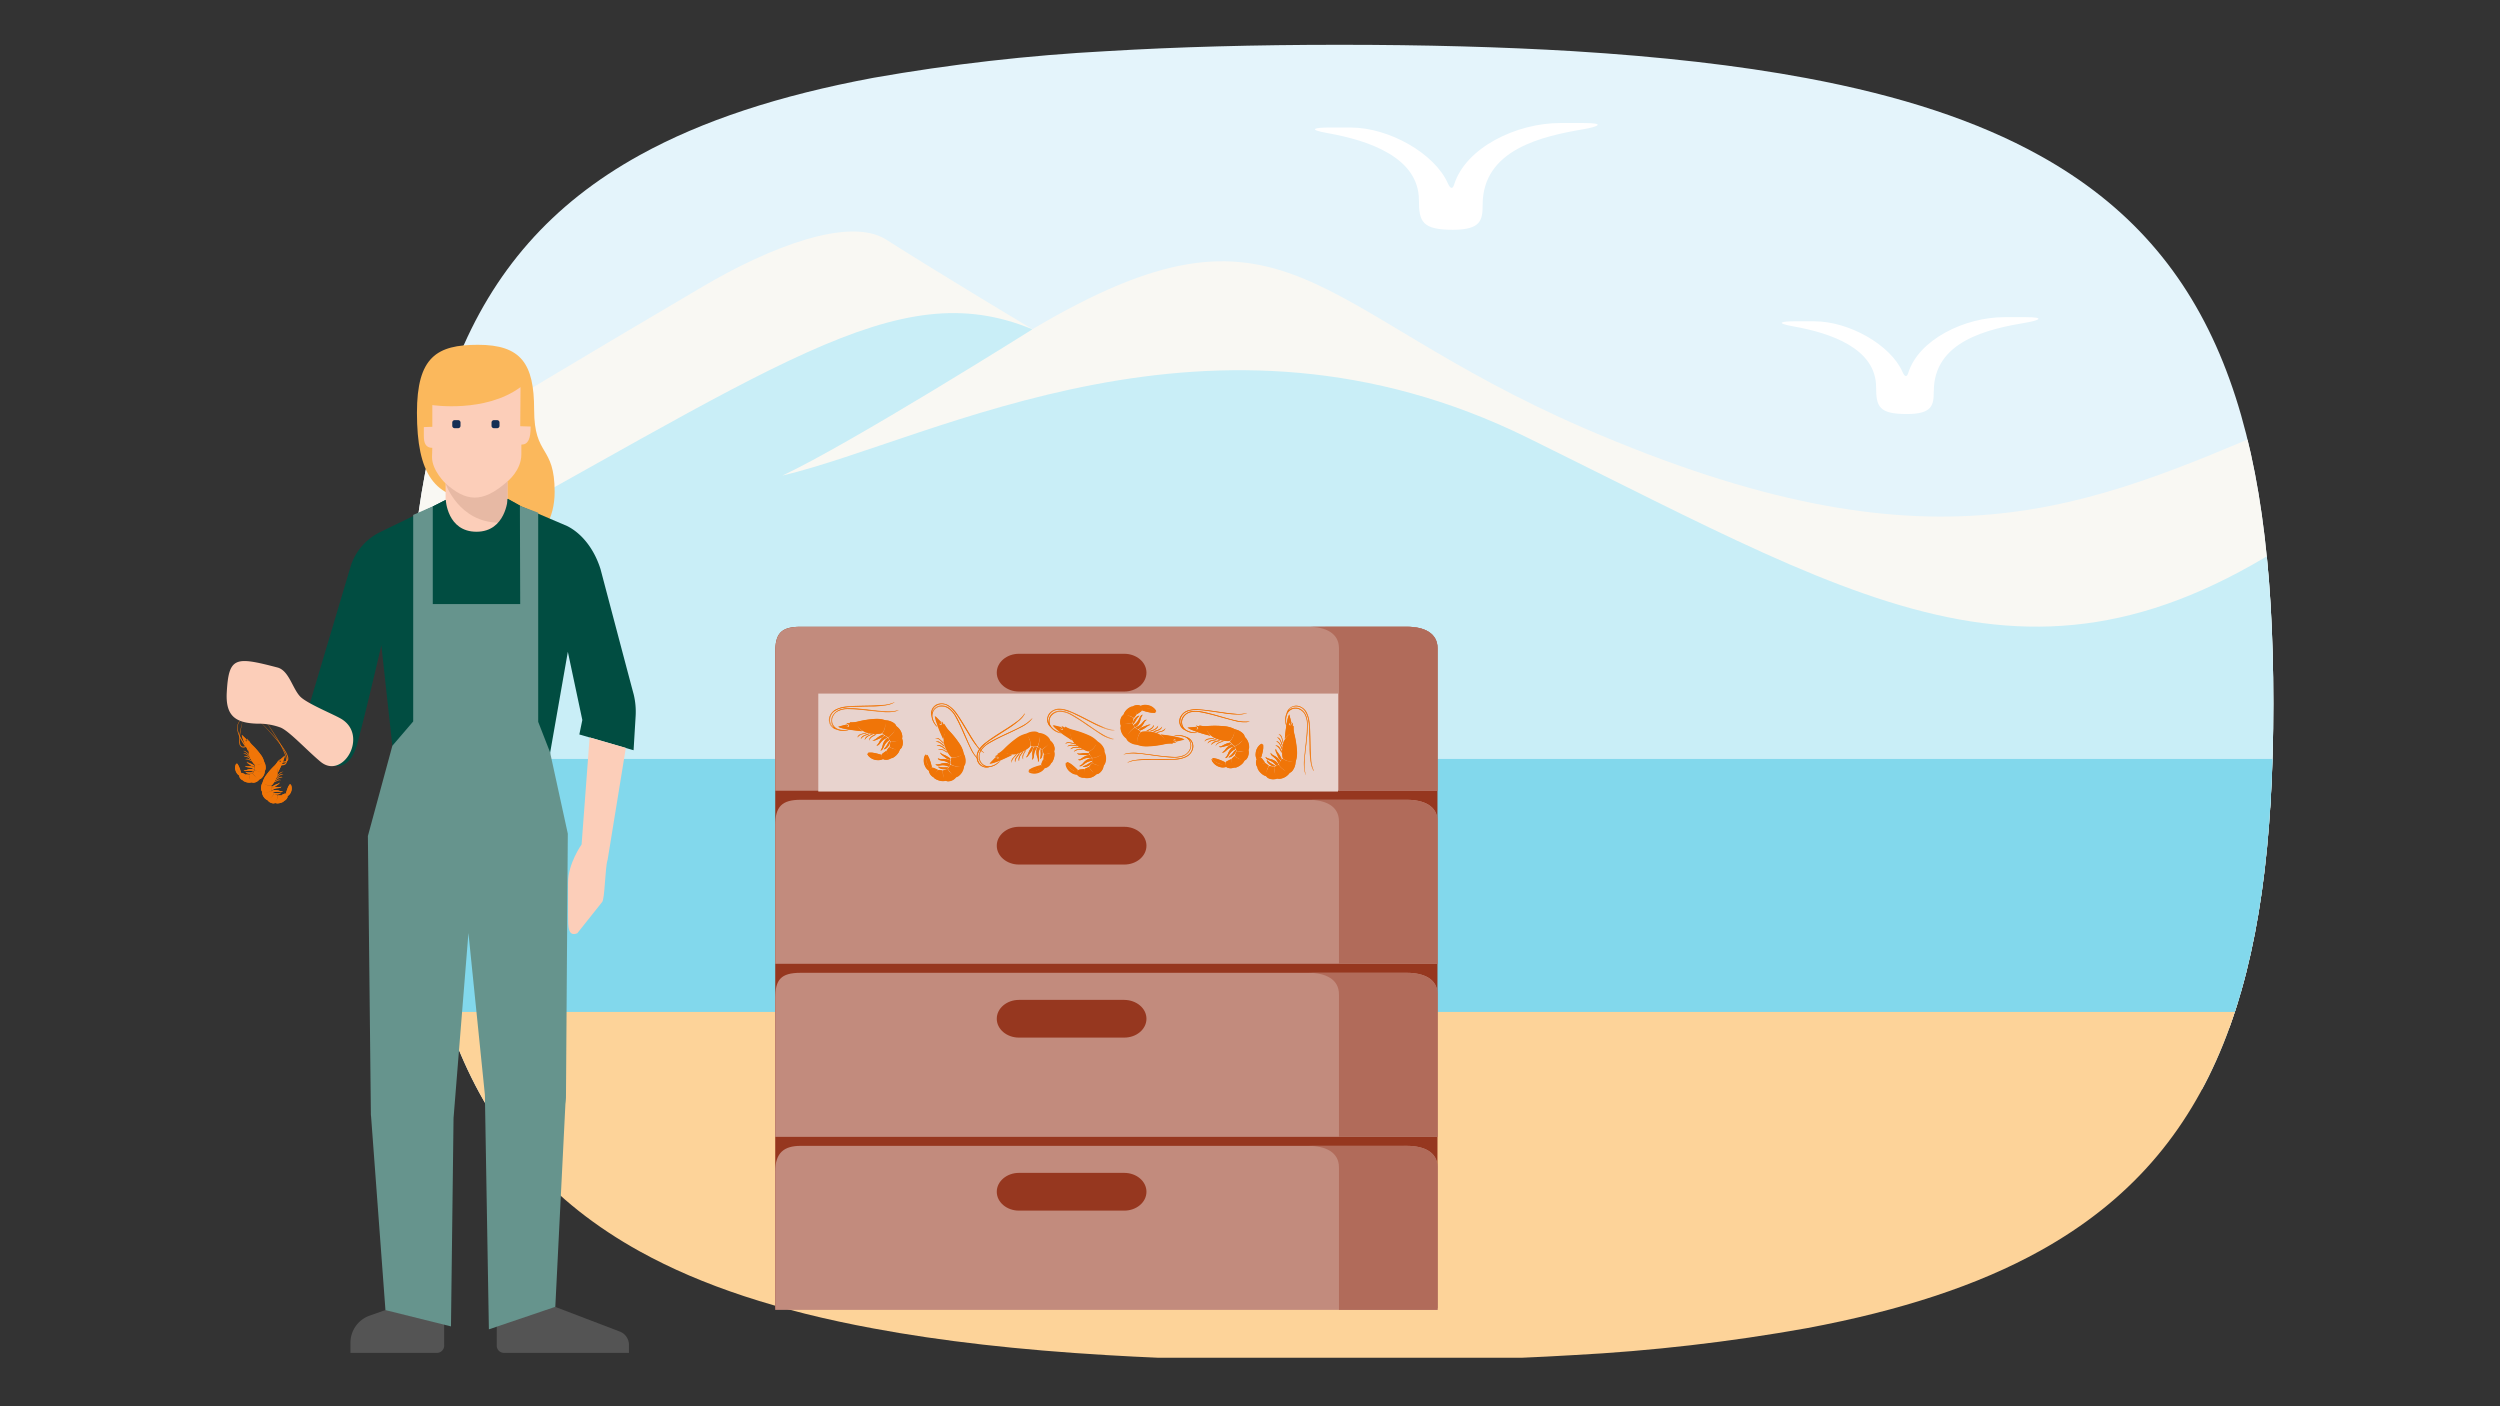 <svg id="Layer_1" data-name="Layer 1" xmlns="http://www.w3.org/2000/svg" xmlns:xlink="http://www.w3.org/1999/xlink" viewBox="0 0 720 405"><rect x="0" y="0" width="720" height="405" fill="#333333" stroke="none"/><defs><style>.cls-1{fill:none;}.cls-2{clip-path:url(#clip-path);}.cls-3{fill:#e4f4fb;}.cls-4{fill:#f9f8f3;}.cls-5{fill:#c9eef7;}.cls-6{fill:#fdd399;}.cls-7{fill:#d4d4cc;}.cls-8{fill:#82d8ec;}.cls-9{fill:#fff;}.cls-10{fill:#fbb85c;}.cls-11{fill:#fcceb9;}.cls-12{fill:#152e54;}.cls-13{fill:#e7b9a4;}.cls-14{fill:#545454;}.cls-15{fill:#014d41;}.cls-16{fill:#66948d;}.cls-17{fill:#f07508;}.cls-18{fill:#96371f;}.cls-19{fill:#c28b7d;}.cls-20{fill:#b16b5a;}.cls-21{fill:#e8d3ce;}</style><clipPath id="clip-path"><path class="cls-1" d="M318.73,14.73a557.77,557.77,0,0,0-67.2,7.68c-27.25,5.09-49.33,12.36-67.2,22.22-51.23,28.26-67.13,77.86-67.13,157.9s15.9,129.58,67.13,157.91c17.8,9.85,39.95,17.12,67.2,22.15,19.64,3.67,41.92,6.18,67.2,7.68,20.38,1.22,42.74,1.83,67.2,1.83s46.75-.61,67.2-1.83a543.23,543.23,0,0,0,67.2-7.75c27.18-5.09,49.33-12.36,67.2-22.28,51.09-28.34,67.19-77.94,67.19-157.71S638.55,73.1,587.39,44.76c-17.87-9.92-39.95-17.19-67.2-22.28-19.64-3.67-41.92-6.19-67.2-7.75-20.38-1.22-42.74-1.83-67.2-1.83S339.11,13.51,318.73,14.73Z"/></clipPath></defs><g class="cls-2"><rect class="cls-3" x="75.23" y="2.78" width="675.38" height="229.98"/><path class="cls-4" d="M255.21,69c14.94,9.52,42.12,25.82,42.12,25.82,73.38-43.49,79.72-5.75,159,28.54,100.56,43.48,144.05,23.1,201.83-1.36L659.26,296,101.65,294.6,103,142.4s29.9-19,99.26-59.79C221.54,71.23,244.56,62.25,255.21,69Z"/><path class="cls-5" d="M297.33,94.84s-52.18,32.83-72,42.13C269.33,126.46,349,81.25,440,126.09c102,50.23,150.85,82.9,235.07,19L659.26,313.18,108.44,324.56s5-158.69,8.15-160.42C224,105.71,257.92,78.54,297.33,94.84Z"/><rect class="cls-6" x="100.1" y="284.29" width="544.43" height="106.73"/><rect class="cls-7" x="108.48" y="232.99" width="642.13" height="52.94"/><rect class="cls-8" x="97.82" y="218.57" width="568.51" height="72.87"/><path class="cls-1" d="M331.46,197.86c0-41.64-2.6-61.73-7.79-84.42S307.75,74.16,291.5,63.33s-41.42-16.14-75.17-16.14-58.8,5.41-75.17,16.14S114,91,108.54,114s-8.12,42.44-8.12,89.06,2.59,61.73,7.79,84.42,15.91,39.28,32.16,50.11,41.43,16.14,75.17,16.14,58.81-5.41,75.17-16.14,27.2-27.65,32.62-50.67S331.46,239.4,331.46,197.86Z"/></g><path class="cls-9" d="M427,59c0,4.39-.49,7.18-8.58,7.18-8.84,0-9.77-2.38-9.77-8.5,0-12.41-14.6-17.25-26.14-19.31-6.72-1.2-3.1-1.64,0-1.64H389c11.05,0,24.21,7.47,28,16.11.71,1.56,1.34,1.74,1.8.28,3.34-10.61,17.91-17.69,30.57-17.69h6.74c6.62,0,3.92,1.09.14,1.75C444.19,39.22,427,43,427,59"/><path class="cls-9" d="M556.92,112.72c0,4-.44,6.52-7.76,6.52-8,0-8.84-2.14-8.84-7.71,0-11.25-13.24-15.64-23.71-17.51-6.1-1.09-2.84-1.49,0-1.49h5.9c10,0,22,6.78,25.43,14.61.64,1.45,1.22,1.56,1.64.26,3-9.63,16.25-16.06,27.73-16.06h6.11c6,0,3.56,1,.12,1.56-11,1.86-26.6,5.31-26.6,19.78"/><path class="cls-10" d="M159.74,141.71c0-13.71-5.91-10-5.91-23.75,0-13.22-3.75-18.66-16.18-18.66-11.83,0-17.57,3.48-17.57,19.59,0,17.5,5,25,18.14,25l7.93-.26c0,1.6-.06,8.53-.07,12.57h3.27C156.28,156.2,159.74,149,159.74,141.71Z"/><path class="cls-11" d="M149.91,111.52l-.08,11.23,3,.09c0,3.52-.7,5.21-2.68,5.21v2.78c0,4.68-4,7.82-4,7.82v5l.52,11L126.55,154l1.78-10v-4.77s-3.91-3.68-3.91-7.58c0-1,.08-1.44.08-2.67-1.91,0-2.43-1.44-2.43-3.32V123l2.44-.08v-6.26S139.7,119,149.9,111.5"/><path class="cls-12" d="M131.94,123.32h-1a.69.69,0,0,1-.69-.66v-1a.69.69,0,0,1,.69-.66h1a.69.69,0,0,1,.69.66v1a.69.69,0,0,1-.69.66"/><path class="cls-12" d="M143.2,123.32h-.95a.69.69,0,0,1-.69-.66v-1a.69.69,0,0,1,.69-.66h.95a.69.69,0,0,1,.66.66v1a.68.68,0,0,1-.66.66"/><path class="cls-13" d="M146.15,138.65v5l-.19,4.72-2.09,2.17c-11.79,0-15.57-11.33-15.57-11.33,5.76,5.11,10.44,6,17.83-.55"/><path class="cls-14" d="M143.06,379.78v7.76a2.09,2.09,0,0,0,2.08,2.09h36v-2.3a4.11,4.11,0,0,0-2.66-3.85l-22.61-8.64Z"/><path class="cls-14" d="M106.44,378.91,118,374.82l9.92,3.82v8.9a2.09,2.09,0,0,1-2.09,2.09H100.93v-2.92A8.27,8.27,0,0,1,106.44,378.91Z"/><polygon class="cls-1" points="109.85 185.79 109.85 229.73 109.69 229.45 109.11 230.02 103.77 204.17 109.85 185.79"/><path class="cls-15" d="M88.82,204l12.25-41.17a16.49,16.49,0,0,1,8.44-9.6l15.12-7.34,3.7-1.89-1.17,5.37,9.94,13.14,9.46-10.58-.41-8.23,3.6,2,13.55,5.78c4.17,2.08,7.78,6.48,9.65,12.43,0,0,8.73,33.09,9.55,36.06a21.29,21.29,0,0,1,.56,6.32l-.59,9.78-15.62-4.54.86-4.17-4.17-19.64-5.09,29-2.2,28.23c-4.34,0-6.43-2-6.43-6.43l-.11-5.22h-25v6.41c0,4.5-1.6,6.08-6,4.41L113,214.85l-3.17-29s-4.6,19.85-6.93,28.35c-3.18,11.67-12.07,4.64-12.6,1.06s2-.69,2-.69l-8.55-4.7,4.76-2.09C89.33,211.15,87.13,209,88.82,204Z"/><path class="cls-15" d="M149.68,233.29h-25V145.84l3.7-1.89s.41,9.19,8.85,9.19,9-9.51,9-9.51l3.6,2Z"/><path class="cls-16" d="M158.42,216.67,155,207.89V147.67l-5.27-2,.09,28.3H124.64V145.84L119,148.29v59.49l-6,7-7.05,26,.86,79.75c0,.32,0,.65.06,1l4.14,55.78L129.88,382l.74-60,4.29-53.28,4.74,46.6,1.15,67.53,19.13-6.49,2.91-58.42A17.69,17.69,0,0,0,163,316l.53-75.9Z"/><path class="cls-11" d="M180.24,215.39,175,247.59c-.74,2-.79,11.4-1.59,12.2l-7.16,9c-2.65,1.06-2.65-1.86-2.65-5v-9.58c0-5.57,3.9-11,3.9-11l2.31-30.84Z"/><path class="cls-17" d="M73.36,221.85l-.42.75a.23.23,0,0,0,0,.27c.19.23.37.48.57.69s.33.34.5.51a4,4,0,0,1-1.24-1.32l-.78.3c-.15,0-.19.09-.17.26s.06.4.1.6.13.56.19.84a4,4,0,0,1-.39-1.66l-.78,0a.33.33,0,0,0-.3.14c-.12.16-.23.33-.35.5a2.4,2.4,0,0,0-.16.29h0c.08-.17.14-.34.23-.5s.22-.32.34-.5l-.89-.35a.61.61,0,0,0-.64.15L69,223a.85.85,0,0,1,.46-.47,11.7,11.7,0,0,0-.65-1.83,6,6,0,0,0-.41-.69.16.16,0,0,0-.15-.07.33.33,0,0,0-.09.12,2.09,2.09,0,0,0,0,.43,3.39,3.39,0,0,0,.33,1.33c.12.24.25.47.38.7l0,0-.14-.15a3.17,3.17,0,0,1-.56-2.31.18.18,0,0,0,0-.13s-.1,0-.12.06a2.11,2.11,0,0,0-.16.34,2.56,2.56,0,0,0,.19,2,2.12,2.12,0,0,0,.74.91c.1.06.18.12.17.25a.41.41,0,0,0,0,.19,1.89,1.89,0,0,0,.91,1s.07,0,.09.05a.93.93,0,0,0,.43.33,3.48,3.48,0,0,0,1.49.36,5.39,5.39,0,0,0,.56-.08h.1a1.17,1.17,0,0,0,.64.07,2.31,2.31,0,0,0,1.48-.88l.11-.08a1.53,1.53,0,0,0,.4-.21,3,3,0,0,0,1.1-2.08.28.28,0,0,1,0-.15,1.46,1.46,0,0,0,.25-.76,3.52,3.52,0,0,0-.23-1.4,4.41,4.41,0,0,1-.24-.54,5.43,5.43,0,0,0-1-2,20.07,20.07,0,0,0-2.21-2.58,5.46,5.46,0,0,1-1.16-1.46l0-.06v.1l0,.11-.09-.05-.17-.31-.16-.32v.24a.21.21,0,0,0,0,.19.28.28,0,0,1-.08.34.3.3,0,0,1-.47-.34.3.3,0,0,1,.3-.2H71l-1.39-1.31h0a6,6,0,0,0,.33,1.24c.16.41.31.81.48,1.21s.35.78.54,1.17l.59,1.18a4.13,4.13,0,0,1,.47-1.64c0,.18-.1.34-.15.5a3.8,3.8,0,0,0-.11,2,7.3,7.3,0,0,0,1.39,2.66.69.69,0,0,0,.62.29,3.13,3.13,0,0,0,1.2-.27c.24-.11.47-.24.69-.36a3.12,3.12,0,0,1-2.25.7v.16a4.52,4.52,0,0,0,0,1,.41.41,0,0,0,.29.37,5.69,5.69,0,0,0,1.16.24l.75,0A4,4,0,0,1,73.36,221.85Zm-3.19,0a.6.6,0,0,0,.53.23,4.2,4.2,0,0,0,.62-.06,2.94,2.94,0,0,1,1.58.16l.13,0,.28-.47a1.82,1.82,0,0,0-.85-.25,3.09,3.09,0,0,0-1.09.14A2.6,2.6,0,0,1,70.17,221.88Zm.44-1.29a.65.65,0,0,0,.46.36c.2,0,.39.07.59.09a2.88,2.88,0,0,1,1.51.56l.16.1-.07-.69a3.32,3.32,0,0,0-1.7-.3,1.78,1.78,0,0,1-1-.12Zm2.68.24a.33.33,0,0,1,0-.14c0-.12,0-.19-.12-.26a5.44,5.44,0,0,0-1.27-.65,2,2,0,0,1-.69-.36l-.11-.1h0a1,1,0,0,0,.18.34,3.68,3.68,0,0,0,.51.37l.77.52.07,0Zm-.37,1.6h-.57a4.36,4.36,0,0,1-1.61-.08.6.6,0,0,0,.35.33,2.18,2.18,0,0,0,1.51.07c.14-.09.25-.14.29-.32Zm-1.2-5h0a.34.34,0,0,0-.1-.26,9.3,9.3,0,0,0-.83-.7,1,1,0,0,0-.7-.19l-.22,0v0H70a1.64,1.64,0,0,1,.84.37,3.09,3.09,0,0,1,.39.33Zm.2.61h0c0-.09-.06-.2-.12-.25-.28-.23-.58-.43-.88-.63a1.07,1.07,0,0,0-.7-.15l-.23.05a2.13,2.13,0,0,1,1.29.51l.35.29Zm-1.61-.17a2.17,2.17,0,0,1,1.53.56l.4.28a.79.79,0,0,0-.17-.31,6,6,0,0,0-.62-.41,1.57,1.57,0,0,0-.7-.23.54.54,0,0,0-.47.11Zm.39.81h.09a1.74,1.74,0,0,1,1,.19l.64.36.14.07h0c-.06-.08-.11-.19-.2-.24a7.62,7.62,0,0,0-.69-.38,1.29,1.29,0,0,0-.7-.1,2.42,2.42,0,0,0-.36.1Zm.07-5.46a.15.15,0,0,0,.22.05A.16.16,0,0,0,71,213a.17.17,0,0,0-.22,0h0a.15.15,0,0,0-.08.22h0Z"/><path class="cls-17" d="M73.36,221.85a4,4,0,0,0,2.22.31l-.75,0a5.18,5.18,0,0,1-1.16-.23.42.42,0,0,1-.29-.37,4.52,4.52,0,0,1,0-1,.43.43,0,0,0,0-.16,3.13,3.13,0,0,0,2.26-.7c-.24.12-.47.25-.7.35a3.1,3.1,0,0,1-1.2.28.67.67,0,0,1-.61-.29,7.32,7.32,0,0,1-1.4-2.66,3.71,3.71,0,0,1,.12-2c0-.17.11-.33.15-.5a4,4,0,0,0-.44,1.61L71,215.24q-.28-.59-.54-1.17L70,212.86a6,6,0,0,1-.33-1.24h0L71,212.93h-.12a.3.3,0,0,0-.3.2.3.3,0,0,0,.47.34.28.28,0,0,0,.08-.34.21.21,0,0,1,0-.19v-.24l.16.32.17.31.1.08,0-.12v-.09l0,.06a5.62,5.62,0,0,0,1.15,1.46A19.33,19.33,0,0,1,75,217.29a5.43,5.43,0,0,1,1,2,5.38,5.38,0,0,0,.24.55,3.45,3.45,0,0,1,.23,1.39,1.46,1.46,0,0,1-.25.76.28.28,0,0,0,0,.15,2.93,2.93,0,0,1-1.1,2.08,1.53,1.53,0,0,1-.4.21.39.39,0,0,0-.1.08,2.36,2.36,0,0,1-1.49.88,1.18,1.18,0,0,1-.64-.07h-.1a3.43,3.43,0,0,1-.56.08,3.47,3.47,0,0,1-1.49-.35,1,1,0,0,1-.43-.34l-.09,0a1.86,1.86,0,0,1-.91-1,.38.38,0,0,1,0-.19.27.27,0,0,0-.17-.25,2.2,2.2,0,0,1-.74-.91,2.56,2.56,0,0,1-.19-2,2.11,2.11,0,0,1,.16-.34s.08,0,.12-.06.05.09,0,.13a3.24,3.24,0,0,0,.61,2.29,1.09,1.09,0,0,0,.13.17l0,0c-.13-.25-.25-.48-.37-.69a3.33,3.33,0,0,1-.36-1.38,2.09,2.09,0,0,1,0-.43s.06-.13.09-.13a.2.2,0,0,1,.15.07,7.1,7.1,0,0,1,.41.7,11.56,11.56,0,0,1,.61,1.83.88.88,0,0,0-.46.47c.07-.07.13-.15.21-.22a.57.57,0,0,1,.64-.15l.89.35a5.52,5.52,0,0,0-.34.49,3.32,3.32,0,0,0-.23.51h0a2.85,2.85,0,0,1,.16-.3c0-.09.22-.33.34-.49a.36.36,0,0,1,.3-.15l.78.06a3.92,3.92,0,0,0,.39,1.65c-.06-.27-.13-.55-.19-.84a3.12,3.12,0,0,1-.09-.6c0-.2,0-.2.16-.26l.8-.31A4.09,4.09,0,0,0,74,224.07c-.16-.17-.34-.33-.5-.51l-.57-.69a.23.23,0,0,1,0-.27C73.08,222.35,73.22,222.09,73.36,221.85Z"/><path class="cls-17" d="M70.17,221.88a2.62,2.62,0,0,0,1.17-.22,2.88,2.88,0,0,1,1.09-.15,1.84,1.84,0,0,1,.85.26l-.28.46-.12,0A3,3,0,0,0,71.3,222c-.21,0-.42.06-.63.07A.64.64,0,0,1,70.17,221.88Z"/><path class="cls-17" d="M70.59,220.59a1.87,1.87,0,0,0,.94.12,3.36,3.36,0,0,1,1.71.27l.06.7-.16-.11a2.83,2.83,0,0,0-1.51-.55,3.7,3.7,0,0,1-.58-.1A.61.61,0,0,1,70.59,220.59Z"/><path class="cls-17" d="M73.26,220.83l-.7-.2a.08.08,0,0,1-.07,0l-.77-.52a3.68,3.68,0,0,1-.51-.37,1.41,1.41,0,0,1-.19-.34h0l.1.09a2.14,2.14,0,0,0,.7.37,5.44,5.44,0,0,1,1.27.65c.11.07.16.14.11.26S73.25,220.79,73.26,220.83Z"/><path class="cls-17" d="M72.89,222.43c0,.18-.15.23-.29.3a2.24,2.24,0,0,1-1.51-.07.65.65,0,0,1-.35-.34,4.43,4.43,0,0,0,1.58.1C72.51,222.41,72.7,222.43,72.89,222.43Z"/><path class="cls-17" d="M71.69,217.43l-.43-.41c-.12-.12-.26-.23-.39-.34a1.66,1.66,0,0,0-.85-.36H69.9v0l.22,0a1,1,0,0,1,.7.2c.29.22.56.45.83.69.06.06.07.18.1.27Z"/><path class="cls-17" d="M71.89,218l-.25-.2-.36-.29A2.1,2.1,0,0,0,70,217l.23,0a1.08,1.08,0,0,1,.7.15,8.72,8.72,0,0,1,.87.63c.07,0,.09.16.12.25Z"/><path class="cls-17" d="M70.28,217.87a.57.57,0,0,1,.42-.11,1.57,1.57,0,0,1,.69.23,4.44,4.44,0,0,1,.62.41,1,1,0,0,1,.18.31l-.41-.28A2.14,2.14,0,0,0,70.28,217.87Z"/><path class="cls-17" d="M70.67,218.68a1.81,1.81,0,0,1,.31-.09,1.21,1.21,0,0,1,.7.1,5.76,5.76,0,0,1,.69.38c.09.05.14.16.2.24h0l-.14-.08c-.22-.11-.42-.24-.64-.35a1.74,1.74,0,0,0-1.05-.19h-.07Z"/><path class="cls-17" d="M70.74,213.22a.15.15,0,0,1,.05-.22.16.16,0,0,1,.22,0h0a.17.17,0,0,1,0,.23.16.16,0,0,1-.23-.05Z"/><path class="cls-17" d="M76,228.14a4.71,4.71,0,0,0,.75,0,4.61,4.61,0,0,0,1.16-.24.38.38,0,0,0,.29-.36,4.61,4.61,0,0,0,0-1.05v-.16a3,3,0,0,1-2.25-.73c.23.13.46.26.69.37a3.31,3.31,0,0,0,1.2.26.69.69,0,0,0,.62-.28,7.26,7.26,0,0,0,1.39-2.67,3.77,3.77,0,0,0-.11-2c0-.16-.11-.33-.15-.5a4.13,4.13,0,0,1,.47,1.64c.21-.41.4-.8.59-1.19s.37-.77.53-1.16.33-.81.48-1.22a5.22,5.22,0,0,0,.34-1.23h0l-1.43,1.26h.13a.3.3,0,0,1,.31.29.3.3,0,0,1-.12.26.35.35,0,0,1-.37,0,.31.31,0,0,1-.08-.35.15.15,0,0,0,0-.18v-.24l-.15.31c-.06.11-.11.21-.18.32l-.09.07,0-.11v-.1l0,.07a6.07,6.07,0,0,1-1.16,1.46,19.9,19.9,0,0,0-2.21,2.56,5.81,5.81,0,0,0-1,2,3.28,3.28,0,0,1-.24.54,3.15,3.15,0,0,0-.22,1.39,1.33,1.33,0,0,0,.25.77.38.38,0,0,1,0,.15,2.91,2.91,0,0,0,1.1,2.08,1.94,1.94,0,0,0,.4.22l.1.07a2.32,2.32,0,0,0,1.51.9,1.09,1.09,0,0,0,.64-.08h.11a3.53,3.53,0,0,0,.55.1,3.71,3.71,0,0,0,1.5-.36.92.92,0,0,0,.42-.33l.09-.06a1.89,1.89,0,0,0,.92-1,.43.43,0,0,0,0-.19.28.28,0,0,1,.18-.26,2.23,2.23,0,0,0,.74-.9,2.62,2.62,0,0,0,.18-2,1.26,1.26,0,0,0-.16-.33s-.07,0-.12-.06,0,.09,0,.13a3.2,3.2,0,0,1-.57,2.28l-.13.17,0,0,.37-.69a3.27,3.27,0,0,0,.34-1.33,2.09,2.09,0,0,0,0-.43.18.18,0,0,0-.09-.13.18.18,0,0,0-.15.08,6,6,0,0,0-.41.69,11.56,11.56,0,0,0-.61,1.83.87.87,0,0,1,.46.48,2.29,2.29,0,0,0-.21-.23.61.61,0,0,0-.64-.16L81,229a5.5,5.5,0,0,1,.34.5,3.12,3.12,0,0,1,.23.49h0l-.16-.29c-.11-.16-.22-.33-.34-.49a.32.32,0,0,0-.3-.14l-.78,0a4,4,0,0,1-.39,1.66c.06-.28.13-.56.19-.84s.07-.4.09-.6,0-.21-.16-.27l-.8-.3a4.16,4.16,0,0,1-1.23,1.31c.16-.16.34-.32.5-.51s.38-.47.57-.69a.21.21,0,0,0,0-.26c-.15-.25-.29-.51-.43-.75A3.89,3.89,0,0,1,76,228.14Zm4.25-.48a3.16,3.16,0,0,0-1.1-.13,1.65,1.65,0,0,0-.84.25l.27.46.13,0a2.94,2.94,0,0,1,1.58-.17,4.2,4.2,0,0,0,.62.07.6.6,0,0,0,.53-.23,2.43,2.43,0,0,1-1.19-.21Zm-.19-1a3.22,3.22,0,0,0-1.71.27l-.07.69.16-.1A2.88,2.88,0,0,1,80,227a5.58,5.58,0,0,0,.59-.09.66.66,0,0,0,.46-.37,1.8,1.8,0,0,1-.94.16ZM79,226.61s0,0,.08,0l.77-.52a3.75,3.75,0,0,0,.51-.38,1.06,1.06,0,0,0,.18-.33h0l-.11.09a1.83,1.83,0,0,1-.69.36,5.74,5.74,0,0,0-1.28.66c-.1.07-.15.14-.11.25a.33.33,0,0,1,0,.14Zm0,2.09a2.18,2.18,0,0,0,1.51-.07.59.59,0,0,0,.36-.33,4.21,4.21,0,0,1-1.58.1h-.57a.37.37,0,0,0,.26.31Zm1.35-5.7a4.32,4.32,0,0,1,.39-.34,1.52,1.52,0,0,1,.84-.36h.13l-.22,0a1,1,0,0,0-.7.19c-.29.23-.57.48-.84.74-.06.05-.06.17-.09.26h0c.19-.17.33-.31.47-.45Zm-.38.82.36-.29a2,2,0,0,1,1.28-.5L81.4,223a1.07,1.07,0,0,0-.7.16,8.85,8.85,0,0,0-.88.63c-.06.05-.08.17-.11.25h0Zm.94-.08a1.57,1.57,0,0,0-.7.23,5,5,0,0,0-.61.41.7.7,0,0,0-.18.31l.4-.29a2.22,2.22,0,0,1,1.53-.55.56.56,0,0,0-.45-.11Zm-.33.84a1.17,1.17,0,0,0-.69.1,6.8,6.8,0,0,0-.7.38.92.92,0,0,0-.19.24h0l.14-.08c.21-.11.42-.24.64-.35a1.74,1.74,0,0,1,1-.19h.09v0A1.86,1.86,0,0,0,80.6,224.58Zm.2-5.57a.17.17,0,0,0-.23,0,.17.17,0,1,0,.27.19h0a.16.16,0,0,0,0-.22l0,0Z"/><path class="cls-17" d="M78.25,227.84a3.92,3.92,0,0,1-2.22.3,4.71,4.71,0,0,0,.75,0,4.61,4.61,0,0,0,1.16-.24.38.38,0,0,0,.29-.36,4.61,4.61,0,0,0,0-1.05v-.16a3,3,0,0,1-2.25-.73c.23.13.46.26.69.37a3.31,3.31,0,0,0,1.2.26.69.69,0,0,0,.62-.28,7.26,7.26,0,0,0,1.39-2.67,3.77,3.77,0,0,0-.11-2c0-.16-.11-.33-.15-.5a4.13,4.13,0,0,1,.47,1.64c.21-.41.4-.8.59-1.19s.37-.77.53-1.16.33-.81.48-1.21a5.44,5.44,0,0,0,.34-1.24h0l-1.43,1.26h.13a.3.3,0,0,1,.31.29.3.3,0,0,1-.12.26.35.35,0,0,1-.37,0,.31.31,0,0,1-.08-.35.15.15,0,0,0,0-.18v-.24l-.15.31c-.06.11-.11.21-.18.32l-.09.07,0-.11v-.1l0,.07a6.07,6.07,0,0,1-1.16,1.46,19.9,19.9,0,0,0-2.21,2.56,5.81,5.81,0,0,0-1,2,3.28,3.28,0,0,1-.24.54,3.15,3.15,0,0,0-.22,1.39,1.33,1.33,0,0,0,.25.77.38.38,0,0,1,0,.15,2.91,2.91,0,0,0,1.1,2.08,1.94,1.94,0,0,0,.4.22l.1.07a2.32,2.32,0,0,0,1.51.9,1.09,1.09,0,0,0,.64-.08h.11a3.53,3.53,0,0,0,.55.1,3.71,3.71,0,0,0,1.5-.36.92.92,0,0,0,.42-.33l.09-.06a1.89,1.89,0,0,0,.92-1,.43.43,0,0,0,0-.19.28.28,0,0,1,.18-.26,2.23,2.23,0,0,0,.74-.9,2.62,2.62,0,0,0,.18-2,1.26,1.26,0,0,0-.16-.33s-.07,0-.12-.06,0,.09,0,.13a3.2,3.2,0,0,1-.57,2.28l-.13.17,0,0,.37-.69a3.27,3.27,0,0,0,.34-1.33,2.09,2.09,0,0,0,0-.43.18.18,0,0,0-.09-.13.18.18,0,0,0-.15.08,6,6,0,0,0-.41.69,11.56,11.56,0,0,0-.61,1.83.87.87,0,0,1,.46.48,2.29,2.29,0,0,0-.21-.23.61.61,0,0,0-.64-.16L81,229a5.5,5.5,0,0,1,.34.5,3.12,3.12,0,0,1,.23.49h0l-.16-.29c-.11-.16-.22-.33-.34-.49a.32.32,0,0,0-.3-.14l-.78,0a4,4,0,0,1-.39,1.66c.06-.28.13-.56.19-.84s.07-.4.09-.6,0-.21-.16-.27l-.8-.3a4.16,4.16,0,0,1-1.23,1.31c.16-.16.34-.32.5-.51s.38-.47.57-.69a.21.21,0,0,0,0-.26C78.52,228.34,78.39,228.08,78.25,227.84Z"/><path class="cls-17" d="M81.47,227.87a2.43,2.43,0,0,1-1.19-.21,3.16,3.16,0,0,0-1.1-.13,1.65,1.65,0,0,0-.84.25l.27.46.13,0a2.94,2.94,0,0,1,1.58-.17,4.2,4.2,0,0,0,.62.07A.6.6,0,0,0,81.47,227.87Z"/><path class="cls-17" d="M81,226.57a1.89,1.89,0,0,1-.94.13,3.22,3.22,0,0,0-1.71.27l-.07.69.16-.1A2.88,2.88,0,0,1,80,227a5.58,5.58,0,0,0,.59-.09A.69.69,0,0,0,81,226.57Z"/><path class="cls-17" d="M78.36,226.82l.66-.21s0,0,.08,0l.77-.52a3.75,3.75,0,0,0,.51-.38,1.06,1.06,0,0,0,.18-.33h0l-.11.09a1.83,1.83,0,0,1-.69.36,5.74,5.74,0,0,0-1.28.66c-.1.07-.15.14-.11.25S78.35,226.78,78.36,226.82Z"/><path class="cls-17" d="M78.72,228.42a.39.39,0,0,0,.28.29,2.27,2.27,0,0,0,1.52-.07.55.55,0,0,0,.35-.33,4.37,4.37,0,0,1-1.57.1C79.1,228.4,78.91,228.42,78.72,228.42Z"/><path class="cls-17" d="M79.91,223.42l.43-.42c.14-.13.26-.23.39-.33a1.55,1.55,0,0,1,.85-.36h.12a.85.85,0,0,0-.22,0,1,1,0,0,0-.7.19c-.29.23-.57.47-.84.73a1,1,0,0,0-.09.27Z"/><path class="cls-17" d="M79.73,224l.25-.2.35-.29a2.1,2.1,0,0,1,1.29-.51,1,1,0,0,0-.93.1,7.82,7.82,0,0,0-.88.63c-.06,0-.08.16-.12.25Z"/><path class="cls-17" d="M81.33,223.85a.6.6,0,0,0-.41-.1,1.36,1.36,0,0,0-.7.23,5.11,5.11,0,0,0-.62.41.79.79,0,0,0-.17.31l.4-.29A2.19,2.19,0,0,1,81.33,223.85Z"/><path class="cls-17" d="M80.94,224.67a1.58,1.58,0,0,0-.31-.09,1.16,1.16,0,0,0-.69.1,5.9,5.9,0,0,0-.7.38c-.08.05-.13.16-.2.24h0l.14-.08c.22-.11.43-.24.64-.35a1.74,1.74,0,0,1,1.05-.19h.07Z"/><path class="cls-17" d="M80.87,219.21a.17.17,0,0,0,0-.23.18.18,0,0,0-.23.05h0a.17.17,0,0,0,.05.23A.17.17,0,0,0,80.87,219.21Z"/><path class="cls-17" d="M70.86,215.1a1.59,1.59,0,0,1-1.23.11,1.39,1.39,0,0,1-.69-1,7.39,7.39,0,0,1,0-2.3,29,29,0,0,1,1-4.42,29.18,29.18,0,0,0-.82,4.46,6.9,6.9,0,0,0,.06,2.22,1.09,1.09,0,0,0,.53.8,1.24,1.24,0,0,0,1-.14Z"/><path class="cls-17" d="M81,219.26a3.62,3.62,0,0,0,1,0,.81.81,0,0,0,.69-.54,1.76,1.76,0,0,0-.07-1,6.18,6.18,0,0,0-.43-1,23.64,23.64,0,0,0-2.49-3.58,86.39,86.39,0,0,0-6-6.45,84.76,84.76,0,0,1,6.09,6.34,23.82,23.82,0,0,1,2.58,3.57,5.5,5.5,0,0,1,.46,1A2,2,0,0,1,83,218.8a1,1,0,0,1-.37.53,1.53,1.53,0,0,1-.55.25,3.7,3.7,0,0,1-1.15,0Z"/><path class="cls-17" d="M81,220a1.63,1.63,0,0,0,1-.11.91.91,0,0,0,.4-.78,5.75,5.75,0,0,0-.44-2.05A26.68,26.68,0,0,0,80,213.2,84.05,84.05,0,0,0,75.27,206a84.14,84.14,0,0,1,4.87,7.15,27.2,27.2,0,0,1,2,3.87,5.92,5.92,0,0,1,.5,2.15,1.23,1.23,0,0,1-.54,1.05,1.86,1.86,0,0,1-1.16.17Z"/><path class="cls-17" d="M70.64,215.05a16.5,16.5,0,0,1-1.35-2.15,9,9,0,0,1-.89-2.37,3.34,3.34,0,0,1,.31-2.48,3.48,3.48,0,0,1,2.09-1.35,3.4,3.4,0,0,0-2,1.39,3.19,3.19,0,0,0-.23,2.44,9.1,9.1,0,0,0,1,2.28,15.07,15.07,0,0,0,1.39,2.05Z"/><path class="cls-11" d="M80.85,209.55a18.39,18.39,0,0,0-6.73-1.13c-6.18-.19-9.15-2.11-8.82-8.87.56-10.49,2.43-10.49,14.61-7.31,3.3.86,4.3,6,6.53,8.35,1.91,2,9.37,5,11.82,6.43,8,4.77.51,17.67-5.92,12.38C88.5,216.22,83.39,210.64,80.85,209.55Z"/><path class="cls-18" d="M414,186.68c0-4.3-3.78-6.17-8.84-6.17H230.55c-5.69,0-7.29,2-7.29,7.38V376.78H414Z"/><path class="cls-19" d="M414,336.18c0-4.3-3.78-6.17-8.84-6.17H230.55c-4.75,0-7.29,2-7.29,7.38v39.86H414Z"/><path class="cls-20" d="M405.18,330c5.06,0,8.84,1.87,8.84,6.17v41.07h-28.4V336.18c0-4.3-3.79-6.17-8.84-6.17Z"/><path class="cls-18" d="M330.18,343.23c0,3-2.86,5.43-6.39,5.43H293.46c-3.52,0-6.39-2.43-6.39-5.43h0c0-3,2.87-5.44,6.39-5.44h30.33C327.32,337.79,330.18,340.22,330.18,343.23Z"/><path class="cls-19" d="M414,286.35c0-4.3-3.78-6.18-8.84-6.18H230.55c-5.69,0-7.29,2-7.29,7.38v39.87H414Z"/><path class="cls-20" d="M405.18,280.17c5.06,0,8.84,1.88,8.84,6.18v41.07h-28.4V286.35c0-4.3-3.79-6.18-8.84-6.18Z"/><path class="cls-18" d="M330.18,293.4c0,3-2.86,5.43-6.39,5.43H293.46c-3.52,0-6.39-2.43-6.39-5.43h0c0-3,2.87-5.43,6.39-5.43h30.33C327.32,288,330.18,290.4,330.18,293.4Z"/><path class="cls-19" d="M414,236.51c0-4.29-3.78-6.17-8.84-6.17H230.55c-5.38,0-7.29,2-7.29,7.38v39.86H414Z"/><path class="cls-20" d="M405.18,230.34c5.06,0,8.84,1.88,8.84,6.17v41.07h-28.4V236.51c0-4.29-3.79-6.17-8.84-6.17Z"/><path class="cls-18" d="M330.18,243.56c0,3-2.86,5.43-6.39,5.43H293.46c-3.52,0-6.39-2.43-6.39-5.43h0c0-3,2.87-5.44,6.39-5.44h30.33C327.32,238.12,330.18,240.56,330.18,243.56Z"/><path class="cls-19" d="M414,186.68c0-4.3-3.78-6.17-8.84-6.17H230.55c-5.69,0-7.29,2-7.29,7.38v39.85H414Z"/><path class="cls-20" d="M405.18,180.5c5.06,0,8.84,1.87,8.84,6.17v41.07h-28.4V186.68c0-4.3-3.79-6.17-8.84-6.17Z"/><path class="cls-18" d="M330.18,193.72c0,3-2.86,5.44-6.39,5.44H293.46c-3.52,0-6.39-2.44-6.39-5.44h0c0-3,2.87-5.43,6.39-5.43h30.33C327.32,188.29,330.18,190.72,330.18,193.72Z"/><rect class="cls-21" x="235.67" y="199.75" width="149.68" height="28.21"/><path class="cls-17" d="M255.85,212.43c.18.34.37.68.55,1a.31.31,0,0,0,.32.17l1.22-.15c.41-.06.63-.14.94-.21a5.62,5.62,0,0,1-2.4.47c-.08.38-.15.73-.22,1.13-.05.22,0,.28.18.39s.5.22.73.32.73.25,1.1.38a5.5,5.5,0,0,1-2.19-.72c-.21.27-.43.56-.63.85a.45.45,0,0,0,0,.46c.1.24.2.49.32.72a3.11,3.11,0,0,0,.22.4h0c-.14-.21-.29-.41-.41-.63a7.29,7.29,0,0,1-.31-.73c-.35.25-.73.51-1.06.77a.78.78,0,0,0-.28.84,2.6,2.6,0,0,0,.1.4,1.17,1.17,0,0,1-.21-.87,14.94,14.94,0,0,0-2.54-.62,9.73,9.73,0,0,0-1.08,0,.25.25,0,0,0-.19.12s0,.15.08.19a3.24,3.24,0,0,0,.46.37,4.6,4.6,0,0,0,1.77.57c.35,0,.72,0,1.1.08H253a4.36,4.36,0,0,1-3-1,.78.78,0,0,0-.18-.05c-.05,0,0,.14,0,.18a2.62,2.62,0,0,0,.27.43,3.57,3.57,0,0,0,2.44,1.23,3,3,0,0,0,1.56-.21.42.42,0,0,1,.43,0,.53.53,0,0,0,.24.08,2.52,2.52,0,0,0,1.78-.34.2.2,0,0,1,.12-.06,1.39,1.39,0,0,0,.7-.26,4.49,4.49,0,0,0,1.45-1.46,3.82,3.82,0,0,0,.31-.72.25.25,0,0,1,.08-.12,1.49,1.49,0,0,0,.55-.69,3.08,3.08,0,0,0,.05-2.33.48.48,0,0,1,0-.17,2.6,2.6,0,0,0,.05-.62,4,4,0,0,0-1.6-2.76.4.4,0,0,1-.14-.15,2,2,0,0,0-.7-.84,4.47,4.47,0,0,0-1.79-.73,5.39,5.39,0,0,1-.79-.12,7.76,7.76,0,0,0-3-.32,26.77,26.77,0,0,0-4.54.69,8.23,8.23,0,0,1-2.52.27h-.1a.39.39,0,0,1,.1.08l.1.14c-.05,0-.1,0-.16,0h-.47l-.48,0c.09.08.21.12.26.19a.37.37,0,0,0,.22.12.39.39,0,0,1,.33.46.39.39,0,0,1-.24.3.41.41,0,0,1-.53-.21.42.42,0,0,1,.05-.39,1.34,1.34,0,0,1,.11-.14l-2.51.65v.05a6.93,6.93,0,0,0,1.66.51c.58.12,1.15.24,1.74.32s1.15.16,1.73.23,1.16.12,1.78.18a5.48,5.48,0,0,1-1.55-1.7c.16.17.31.36.47.54a5.07,5.07,0,0,0,2.19,1.54,9.77,9.77,0,0,0,4.06.32,1,1,0,0,0,.77-.51,4.12,4.12,0,0,0,.56-1.56c.05-.35.06-.73.1-1.07a4.23,4.23,0,0,1-.8,3.11l.17.13a5.75,5.75,0,0,0,1.18.78.53.53,0,0,0,.63-.07,6.41,6.41,0,0,0,1.11-1.16c.21-.26.39-.54.59-.82A5.42,5.42,0,0,1,255.85,212.43Zm-15.78-3h0l-.12-.1a2.41,2.41,0,0,1-.9-1.91,3.14,3.14,0,0,1,1.58-2.78,5.77,5.77,0,0,1,1.74-.72,16.4,16.4,0,0,1,3.35-.4c1.74-.06,3.47-.09,5.21-.13a26.37,26.37,0,0,0,4.53-.36,6.47,6.47,0,0,0,2-.67l.23-.13a.06.06,0,0,0-.08,0,8.68,8.68,0,0,1-3.05.77c-1.25.09-2.49.16-3.74.19-2.33.06-4.68.05-7,.27a8.39,8.39,0,0,0-2.74.7,3.69,3.69,0,0,0-2,2,2.85,2.85,0,0,0,1.46,3.72c.21.09.44.13.66.22a4.57,4.57,0,0,0,2.23.3,4,4,0,0,0,1.18-.27c-.36,0-.73.07-1.08.09a4.9,4.9,0,0,1-2.08-.24,2.62,2.62,0,0,1-1.68-3.31,2.14,2.14,0,0,1,.16-.39,3.27,3.27,0,0,1,1.76-1.65,6.65,6.65,0,0,1,2.64-.49,52.33,52.33,0,0,1,5.6.4c1.6.16,3.2.34,4.81.46a10.88,10.88,0,0,0,3-.14,4.24,4.24,0,0,0,1.2-.4h0l-.32.09a10.18,10.18,0,0,1-3.3.31c-2-.07-4.06-.37-6.09-.59-1.49-.16-3-.3-4.48-.32a8,8,0,0,0-2.52.31A3.77,3.77,0,0,0,240,205.9a2.91,2.91,0,0,0,.16,3.49A.16.16,0,0,1,240.07,209.47Zm13.5,6.72a.84.84,0,0,0,.64-.44,7.24,7.24,0,0,0,.38-.73,3.75,3.75,0,0,1,1.33-1.69l.13-.12-.32-.65a2.4,2.4,0,0,0-.91.79,4,4,0,0,0-.62,1.36A3.67,3.67,0,0,1,253.57,216.19Zm-1.17-1.45a.91.91,0,0,0,.73-.27,6.18,6.18,0,0,0,.52-.61,3.91,3.91,0,0,1,1.73-1.33l.24-.1-.88-.46a4.46,4.46,0,0,0-1.54,1.77A2.61,2.61,0,0,1,252.4,214.74Zm2.18-2.92-.14-.12a.27.27,0,0,0-.37-.06,6.8,6.8,0,0,0-1.61,1,2.87,2.87,0,0,1-.94.55l-.16.05v.06a1.46,1.46,0,0,0,.51,0,7.85,7.85,0,0,0,.8-.32c.38-.16.73-.34,1.14-.51l.12,0Zm1.58,1.58c-.14.21-.29.42-.42.64a6,6,0,0,1-1.25,1.74.71.71,0,0,0,.63-.16,3,3,0,0,0,1.17-1.69.5.5,0,0,0-.12-.54Zm-6.6-2.23v0c-.12,0-.26-.11-.37-.08a15,15,0,0,0-1.45.43,1.28,1.28,0,0,0-.73.62,1.45,1.45,0,0,0-.11.29h0l.12-.14a2.17,2.17,0,0,1,1-.73l.65-.2c.22-.05.59-.1.85-.16Zm.83.21v0c-.13,0-.27-.08-.37,0a13.23,13.23,0,0,0-1.35.56,1.43,1.43,0,0,0-.67.66,1.19,1.19,0,0,0-.1.32,2.77,2.77,0,0,1,1.51-1.11l.58-.21Zm-1.34,1.72a2.88,2.88,0,0,1,1.74-1.35l.62-.26a1,1,0,0,0-.48,0,8.54,8.54,0,0,0-.92.41,2,2,0,0,0-.79.66.88.88,0,0,0-.16.54Zm1.21.15h.05l.06-.11a2.29,2.29,0,0,1,1-1.07c.28-.17.58-.32.87-.48l.19-.1v-.05a1.51,1.51,0,0,0-.42.05,10.26,10.26,0,0,0-.95.56,1.68,1.68,0,0,0-.64.73,2.15,2.15,0,0,0-.12.5Zm-6.22-4a.22.22,0,0,0,.21-.23.21.21,0,0,0-.22-.21.22.22,0,0,0-.21.23.22.22,0,0,0,.24.2Z"/><path class="cls-17" d="M255.85,212.43a5.36,5.36,0,0,0,2-2.32c-.2.28-.38.56-.59.82a6.41,6.41,0,0,1-1.11,1.16.53.53,0,0,1-.63.07,5.75,5.75,0,0,1-1.18-.78l-.17-.13a4.23,4.23,0,0,0,.8-3.11c0,.36,0,.72-.1,1.07a4.06,4.06,0,0,1-.56,1.56.94.94,0,0,1-.77.51,9.77,9.77,0,0,1-4.06-.32,5,5,0,0,1-2.19-1.54c-.16-.18-.31-.37-.47-.54a5.55,5.55,0,0,0,1.54,1.73c-.62-.06-1.2-.11-1.78-.19s-1.15-.13-1.73-.22l-1.73-.32a7.88,7.88,0,0,1-1.67-.51v-.05l2.51-.65a.69.69,0,0,0-.11.13.4.4,0,0,0,.09.56.39.39,0,0,0,.39,0,.4.4,0,0,0,.22-.52.39.39,0,0,0-.3-.24.21.21,0,0,1-.23-.12c-.07-.11-.17-.11-.26-.19l.48,0h.47c.06,0,.11,0,.16-.06l-.09-.13a.81.81,0,0,0-.1-.09h.1a7.9,7.9,0,0,0,2.51-.27,26.73,26.73,0,0,1,4.55-.69,7.53,7.53,0,0,1,3,.33,7,7,0,0,0,.8.11,4.68,4.68,0,0,1,1.79.73,1.86,1.86,0,0,1,.69.85.32.32,0,0,0,.14.14,4,4,0,0,1,1.61,2.76,4.21,4.21,0,0,1-.05.62.54.54,0,0,0,0,.18,3.13,3.13,0,0,1-.06,2.33,1.47,1.47,0,0,1-.55.68.36.36,0,0,0-.08.12,5.1,5.1,0,0,1-.3.73,4.49,4.49,0,0,1-1.46,1.45,1.33,1.33,0,0,1-.69.26.31.31,0,0,0-.13.06,2.56,2.56,0,0,1-1.77.35.67.67,0,0,1-.25-.08.36.36,0,0,0-.42,0,3.12,3.12,0,0,1-1.57.2,3.56,3.56,0,0,1-2.43-1.22,2.2,2.2,0,0,1-.27-.43v-.19c0-.05.14,0,.17.06a4.41,4.41,0,0,0,3,1h.38a9.79,9.79,0,0,1-1.1-.09,4.56,4.56,0,0,1-1.76-.57,3.43,3.43,0,0,1-.47-.36c-.05-.05-.1-.15-.08-.2a.25.25,0,0,1,.19-.12,9.73,9.73,0,0,1,1.08,0,15.69,15.69,0,0,1,2.54.62,1.25,1.25,0,0,0,.21.88,3.34,3.34,0,0,1-.1-.4.81.81,0,0,1,.28-.85c.34-.26.73-.52,1.06-.76.11.27.2.51.31.72s.27.42.41.63h0c-.07-.13-.16-.26-.22-.39s-.22-.5-.32-.73a.45.45,0,0,1,.05-.46c.21-.29.42-.58.64-.85a5.58,5.58,0,0,0,2.18.73l-1.1-.39a5.36,5.36,0,0,1-.73-.32c-.22-.12-.22-.17-.18-.39.07-.38.15-.72.23-1.13a5.61,5.61,0,0,0,2.39-.47c-.31.07-.62.16-.94.21s-.81.1-1.22.15a.29.29,0,0,1-.31-.17C256.22,213.11,256,212.77,255.85,212.43Z"/><path class="cls-17" d="M240.07,209.47s0,0,0-.06a2.9,2.9,0,0,1-.16-3.49,3.8,3.8,0,0,1,2.18-1.58,8.32,8.32,0,0,1,2.53-.31,44.76,44.76,0,0,1,4.48.32c2,.22,4,.52,6.09.6a10.5,10.5,0,0,0,3.3-.32l.31-.09h0a4.18,4.18,0,0,1-1.19.4,11,11,0,0,1-3,.14c-1.6-.12-3.2-.29-4.81-.45a49.69,49.69,0,0,0-5.59-.41,6.62,6.62,0,0,0-2.64.49,3.3,3.3,0,0,0-1.77,1.66,2.64,2.64,0,0,0,1.14,3.54l.39.16a5.24,5.24,0,0,0,2.08.24c.36,0,.73-.07,1.08-.1a4,4,0,0,1-1.18.27,4.51,4.51,0,0,1-2.24-.3c-.21-.08-.44-.13-.65-.22a2.83,2.83,0,0,1-1.46-3.72,3.64,3.64,0,0,1,2-2,8.44,8.44,0,0,1,2.74-.69c2.33-.23,4.67-.22,7-.28,1.25,0,2.5-.1,3.75-.19a8.73,8.73,0,0,0,3-.77,0,0,0,0,1,.07,0l-.23.14a6.57,6.57,0,0,1-2,.66,26.45,26.45,0,0,1-4.53.36c-1.74,0-3.48.07-5.22.13a16.49,16.49,0,0,0-3.35.4,5.5,5.5,0,0,0-1.73.73,3.11,3.11,0,0,0-1.59,2.77,2.49,2.49,0,0,0,.9,1.92l.13.09Z"/><path class="cls-17" d="M253.57,216.19a3.65,3.65,0,0,0,.63-1.52,4,4,0,0,1,.62-1.36,2.49,2.49,0,0,1,.91-.79l.32.66-.13.11a3.8,3.8,0,0,0-1.33,1.69,6.31,6.31,0,0,1-.38.73A.84.84,0,0,1,253.57,216.19Z"/><path class="cls-17" d="M252.4,214.74a2.57,2.57,0,0,0,.82-1,4.54,4.54,0,0,1,1.54-1.77l.88.46-.23.1a3.88,3.88,0,0,0-1.74,1.33,6.18,6.18,0,0,1-.52.61A.93.93,0,0,1,252.4,214.74Z"/><path class="cls-17" d="M254.6,211.82l-.73.62a.31.31,0,0,1-.12.05c-.38.18-.73.35-1.13.51a5.44,5.44,0,0,1-.81.32,1.46,1.46,0,0,1-.51,0v-.06l.16,0a3.06,3.06,0,0,0,.94-.55,6.88,6.88,0,0,1,1.67-1,.27.27,0,0,1,.37.06Z"/><path class="cls-17" d="M256.17,213.39a.52.52,0,0,1,.14.54,3.06,3.06,0,0,1-1.17,1.69.8.8,0,0,1-.63.16,5.77,5.77,0,0,0,1.24-1.74Z"/><path class="cls-17" d="M249.58,211.17l-.8.19-.65.2a2.22,2.22,0,0,0-1,.73c0,.05-.08.09-.11.14h0a1.45,1.45,0,0,1,.11-.29,1.32,1.32,0,0,1,.73-.62,12.87,12.87,0,0,1,1.45-.43,1.76,1.76,0,0,1,.37.08Z"/><path class="cls-17" d="M250.41,211.38l-.41.14-.57.2a2.84,2.84,0,0,0-1.52,1.11,2,2,0,0,1,.1-.32,1.48,1.48,0,0,1,.67-.66,13.23,13.23,0,0,1,1.35-.56,1.3,1.3,0,0,1,.38,0Z"/><path class="cls-17" d="M249.06,213.1a.79.79,0,0,1,.18-.56,2,2,0,0,1,.78-.67c.3-.15.61-.29.92-.41a1.29,1.29,0,0,1,.48,0l-.62.26A2.92,2.92,0,0,0,249.06,213.1Z"/><path class="cls-17" d="M250.27,213.28a2.09,2.09,0,0,1,.11-.43,1.76,1.76,0,0,1,.65-.73,8.87,8.87,0,0,1,.94-.55,1.21,1.21,0,0,1,.42,0v0l-.19.1-.87.48a2.34,2.34,0,0,0-1,1.07l-.06.11Z"/><path class="cls-17" d="M244.06,209.22a.23.23,0,0,1,0-.45.22.22,0,0,1,.24.21.22.22,0,0,1-.21.24Z"/><path class="cls-17" d="M273.78,220.29c-.19.32-.4.66-.62,1a.32.32,0,0,0,0,.35c.25.33.48.67.73,1s.43.48.64.73a5.71,5.71,0,0,1-1.6-1.85l-1.09.37c-.21.07-.26.13-.24.35s.06.55.1.82.14.76.21,1.14a5.3,5.3,0,0,1-.44-2.26l-1.05-.11a.47.47,0,0,0-.43.18l-.48.64a2.84,2.84,0,0,0-.23.39h0a6.11,6.11,0,0,1,.35-.67,7.62,7.62,0,0,1,.48-.64c-.39-.18-.79-.37-1.19-.54a.8.8,0,0,0-.87.18,4.11,4.11,0,0,0-.3.29,1.21,1.21,0,0,1,.66-.62,14.6,14.6,0,0,0-.73-2.5,8.12,8.12,0,0,0-.51-1,.24.24,0,0,0-.19-.1c-.06,0-.12.1-.14.17a3.85,3.85,0,0,0-.08.58,4.38,4.38,0,0,0,.39,1.82c.14.32.31.64.47,1l-.06-.07-.17-.24a4.35,4.35,0,0,1-.65-3.12.25.25,0,0,0-.05-.18c0-.06-.14,0-.16.07a2,2,0,0,0-.24.45,3.54,3.54,0,0,0,.15,2.71,3.07,3.07,0,0,0,1,1.27.37.37,0,0,1,.22.36.54.54,0,0,0,.06.25,2.49,2.49,0,0,0,1.18,1.37.13.13,0,0,1,.11.08,1.34,1.34,0,0,0,.56.47,4.59,4.59,0,0,0,2,.56,4.92,4.92,0,0,0,.76-.09.33.33,0,0,1,.14,0,1.45,1.45,0,0,0,.87.13,3,3,0,0,0,2-1.1.65.65,0,0,1,.15-.1,2.89,2.89,0,0,0,.56-.27,4,4,0,0,0,1.6-2.76.46.46,0,0,1,.05-.2,1.92,1.92,0,0,0,.39-1,4.53,4.53,0,0,0-.24-1.93,6.52,6.52,0,0,1-.29-.73,7.69,7.69,0,0,0-1.2-2.75,26.11,26.11,0,0,0-2.87-3.59,8.38,8.38,0,0,1-1.45-2.05l-.06-.09v.13l-.07.15s-.1-.06-.13-.11-.14-.28-.21-.42l-.2-.44a.78.78,0,0,1,0,.32.3.3,0,0,0,0,.26.4.4,0,0,1-.26.51.41.41,0,0,1-.37-.06.44.44,0,0,1-.13-.46.41.41,0,0,1,.42-.26h.17l-1.82-1.85h0a7.09,7.09,0,0,0,.38,1.7c.18.55.37,1.11.59,1.66s.42,1.08.66,1.62.47,1.06.73,1.63a5.35,5.35,0,0,1,.72-2.19c-.07.23-.16.46-.24.67a5.06,5.06,0,0,0-.24,2.67,9.92,9.92,0,0,0,1.71,3.68.92.92,0,0,0,.82.41,4.31,4.31,0,0,0,1.63-.29c.34-.14.66-.3,1-.45a4.24,4.24,0,0,1-3.09.86v.21a5.58,5.58,0,0,0-.09,1.41.54.54,0,0,0,.38.52,6.39,6.39,0,0,0,1.55.38c.33.05.67.07,1,.1A5.41,5.41,0,0,1,273.78,220.29Zm-5.3-15.17h0V205a2.46,2.46,0,0,1,1.21-1.75,3.11,3.11,0,0,1,3.2,0,5.75,5.75,0,0,1,1.45,1.15,16.34,16.34,0,0,1,2,2.72c.92,1.45,1.81,3,2.71,4.45a27.35,27.35,0,0,0,2.57,3.75,6.74,6.74,0,0,0,1.57,1.4l.23.13a.09.09,0,0,0,0-.07,8.71,8.71,0,0,1-2.18-2.27c-.73-1-1.39-2.08-2-3.14-1.21-2-2.37-4-3.73-5.94a8.59,8.59,0,0,0-2-2,3.77,3.77,0,0,0-2.77-.73,2.84,2.84,0,0,0-2.51,3.1,5.47,5.47,0,0,0,.14.68,4.68,4.68,0,0,0,.85,2.09,3.51,3.51,0,0,0,.83.89l-.63-.89a4.93,4.93,0,0,1-.82-1.93,2.63,2.63,0,0,1,2-3.11,1.84,1.84,0,0,1,.41-.05,3.31,3.31,0,0,1,2.31.72,6.68,6.68,0,0,1,1.74,2,50.07,50.07,0,0,1,2.44,5.06c.65,1.46,1.3,2.95,2,4.37a11.31,11.31,0,0,0,1.6,2.5,4,4,0,0,0,1,.84h0l-.24-.22a10.93,10.93,0,0,1-1.92-2.71c-.94-1.82-1.69-3.72-2.51-5.58-.61-1.37-1.22-2.73-1.95-4a8.48,8.48,0,0,0-1.52-2,3.8,3.8,0,0,0-2.49-1.14,2.92,2.92,0,0,0-2.91,1.87Zm.92,15a.88.88,0,0,0,.73.35c.29,0,.57,0,.86-.06a3.86,3.86,0,0,1,2.12.31l.17.07.41-.61a2.49,2.49,0,0,0-1.15-.41,4.42,4.42,0,0,0-1.45.14,3.41,3.41,0,0,1-1.67.21Zm.68-1.73a.89.89,0,0,0,.6.52c.26.06.53.11.79.15a4,4,0,0,1,2,.84l.2.15,0-1a4.37,4.37,0,0,0-2.3-.46,2.44,2.44,0,0,1-1.25-.22Zm3.6.47v-.19c.07-.16,0-.25-.13-.35a7.4,7.4,0,0,0-1.69-.95,2.62,2.62,0,0,1-.93-.53.75.75,0,0,0-.14-.12h-.05a1.88,1.88,0,0,0,.22.45,7.11,7.11,0,0,0,.68.55l1,.73.11.08Zm-.58,2.19c-.26,0-.51,0-.77,0a6.12,6.12,0,0,1-2.13-.22.76.76,0,0,0,.45.46,3,3,0,0,0,2.05.18c.2-.1.36-.17.41-.42Zm-1.35-6.83h0c0-.13,0-.29-.12-.37a15,15,0,0,0-1.09-1,1.3,1.3,0,0,0-.89-.3l-.31,0v0h.17a2.19,2.19,0,0,1,1.13.53c.18.15.35.31.51.47s.43.37.61.57Zm.23.83h0c-.05-.13-.06-.28-.15-.35a11.42,11.42,0,0,0-1.15-.9,1.48,1.48,0,0,0-.91-.25l-.33.07a2.85,2.85,0,0,1,1.72.76l.46.4Zm-2.19-.32a2.93,2.93,0,0,1,2,.83l.53.42a1,1,0,0,0-.22-.43,6.06,6.06,0,0,0-.81-.6,2.06,2.06,0,0,0-1-.34.69.69,0,0,0-.54.1Zm.48,1.13v.05h.13a2.29,2.29,0,0,1,1.4.3c.29.16.57.35.85.51l.19.12h0a1.42,1.42,0,0,0-.25-.34c-.31-.2-.63-.38-1-.55a1.72,1.72,0,0,0-1-.18,2,2,0,0,0-.35,0Zm.39-7.4a.21.21,0,0,0,.29.09h0a.2.2,0,0,0,.09-.28s0,0,0,0a.23.23,0,0,0-.3-.08.25.25,0,0,0-.08.27Z"/><path class="cls-17" d="M273.78,220.29a5.51,5.51,0,0,0,3,.53,6.78,6.78,0,0,1-1-.1,7.47,7.47,0,0,1-1.55-.38.54.54,0,0,1-.38-.52,5.55,5.55,0,0,1,.09-1.41v-.22a4.19,4.19,0,0,0,3.09-.85c-.32.14-.64.31-1,.44a4.14,4.14,0,0,1-1.63.3.94.94,0,0,1-.82-.43,9.74,9.74,0,0,1-1.75-3.69,5,5,0,0,1,.25-2.66c.08-.22.17-.45.24-.67a5.27,5.27,0,0,0-.73,2.18c-.26-.57-.5-1.1-.73-1.63s-.46-1.07-.66-1.62-.4-1.1-.59-1.66a7.65,7.65,0,0,1-.38-1.69h0l1.81,1.85h-.17a.38.38,0,0,0-.41.25.42.42,0,0,0,.13.47.41.41,0,0,0,.57-.09.38.38,0,0,0,.05-.37.3.3,0,0,1,0-.26c.05-.08,0-.2.05-.32l.2.44c.07.14.13.28.21.42s.08.08.13.11l.06-.14a.33.33,0,0,0,0-.14.47.47,0,0,1,.06.09,8.05,8.05,0,0,0,1.46,2,26.82,26.82,0,0,1,2.86,3.59,7.52,7.52,0,0,1,1.2,2.75c.09.25.18.49.29.73a4.53,4.53,0,0,1,.24,1.93,1.87,1.87,0,0,1-.38,1,.36.36,0,0,0-.06.2,4,4,0,0,1-1.6,2.77,3.2,3.2,0,0,1-.56.26.45.45,0,0,0-.14.1,3.11,3.11,0,0,1-2,1.11,1.54,1.54,0,0,1-.87-.13.29.29,0,0,0-.13,0,4,4,0,0,1-.77.08,4.52,4.52,0,0,1-2-.56,1.23,1.23,0,0,1-.56-.47s-.08,0-.12-.07a2.6,2.6,0,0,1-1.18-1.37.58.58,0,0,1-.06-.26.39.39,0,0,0-.22-.36,3,3,0,0,1-.95-1.26,3.57,3.57,0,0,1-.15-2.72,2.06,2.06,0,0,1,.24-.44c0-.05.11-.05.16-.08s.06.13.05.18a4.39,4.39,0,0,0,.65,3.12,2.49,2.49,0,0,0,.17.24l.06.08c-.16-.35-.33-.67-.47-1a4.53,4.53,0,0,1-.38-1.82,2.32,2.32,0,0,1,.08-.58.23.23,0,0,1,.13-.17.27.27,0,0,1,.2.11,8.82,8.82,0,0,1,.51,1,15.52,15.52,0,0,1,.72,2.5,1.25,1.25,0,0,0-.66.62l.3-.29a.78.78,0,0,1,.87-.17c.4.16.8.35,1.19.53a7.79,7.79,0,0,0-.48.65,5.19,5.19,0,0,0-.35.66h0c.08-.12.15-.26.24-.39s.32-.43.48-.64a.45.45,0,0,1,.42-.18,8.8,8.8,0,0,1,1.06.12,5.51,5.51,0,0,0,.43,2.26c-.07-.38-.15-.73-.21-1.15s-.08-.54-.1-.81,0-.29.24-.36l1.09-.37a5.73,5.73,0,0,0,1.61,1.85,8.67,8.67,0,0,1-.64-.72l-.73-1a.3.3,0,0,1,0-.36A11.07,11.07,0,0,0,273.78,220.29Z"/><path class="cls-17" d="M268.48,205.12a.43.43,0,0,0,0-.07,2.91,2.91,0,0,1,2.91-1.87,3.76,3.76,0,0,1,2.48,1.14,8.72,8.72,0,0,1,1.53,2c.72,1.31,1.34,2.67,1.95,4,.82,1.87,1.56,3.77,2.51,5.58a10.5,10.5,0,0,0,1.92,2.71l.24.22h0a4,4,0,0,1-.95-.84,10.75,10.75,0,0,1-1.6-2.5c-.69-1.45-1.34-2.91-2-4.37a52.14,52.14,0,0,0-2.44-5,6.7,6.7,0,0,0-1.74-2,3.29,3.29,0,0,0-2.31-.73,2.64,2.64,0,0,0-2.51,2.75c0,.14,0,.27.05.41a5.1,5.1,0,0,0,.83,1.93c.2.3.41.59.62.89a3.9,3.9,0,0,1-.83-.89,4.65,4.65,0,0,1-.85-2.08,5.58,5.58,0,0,0-.13-.69,2.84,2.84,0,0,1,2.51-3.1,3.74,3.74,0,0,1,2.76.73,8.4,8.4,0,0,1,2,2c1.36,1.91,2.52,3.94,3.73,5.94.64,1.07,1.33,2.12,2,3.14a8.6,8.6,0,0,0,2.19,2.27.09.09,0,0,1,0,.07l-.23-.12a6.81,6.81,0,0,1-1.57-1.41A26.75,26.75,0,0,1,279,211.5c-.9-1.46-1.79-3-2.72-4.45a16.56,16.56,0,0,0-2-2.72,6.08,6.08,0,0,0-1.46-1.15,3.16,3.16,0,0,0-3.2,0,2.46,2.46,0,0,0-1.2,1.75.38.38,0,0,0,0,.15Z"/><path class="cls-17" d="M269.42,220.15a3.49,3.49,0,0,0,1.63-.21,4.48,4.48,0,0,1,1.46-.14,2.45,2.45,0,0,1,1.14.41l-.41.61-.16-.07a3.91,3.91,0,0,0-2.13-.31c-.28,0-.57.05-.85.06A.87.87,0,0,1,269.42,220.15Z"/><path class="cls-17" d="M270.1,218.42a2.48,2.48,0,0,0,1.26.22,4.41,4.41,0,0,1,2.31.46l0,1-.19-.15a4.11,4.11,0,0,0-2-.84c-.27,0-.53-.09-.8-.15A.86.86,0,0,1,270.1,218.42Z"/><path class="cls-17" d="M273.69,218.89l-.88-.3-.11-.08-1-.73a7.11,7.11,0,0,1-.68-.55,1.78,1.78,0,0,1-.22-.46h0a.86.86,0,0,1,.14.13,2.62,2.62,0,0,0,.93.53,7.07,7.07,0,0,1,1.67.95c.13.1.19.19.13.35S273.7,218.84,273.69,218.89Z"/><path class="cls-17" d="M273.11,221a.48.48,0,0,1-.39.38,3,3,0,0,1-2.06-.17.8.8,0,0,1-.45-.47,6,6,0,0,0,2.14.22C272.6,221,272.85,221,273.11,221Z"/><path class="cls-17" d="M271.76,214.21c-.18-.2-.37-.39-.56-.59a6.89,6.89,0,0,0-.51-.47,2.16,2.16,0,0,0-1.13-.53h-.17v-.07a1.65,1.65,0,0,1,.31,0,1.29,1.29,0,0,1,.89.29c.38.33.73.68,1.09,1,.08.08.08.24.12.36Z"/><path class="cls-17" d="M272,215l-.33-.29-.46-.39a2.78,2.78,0,0,0-1.72-.77,1.91,1.91,0,0,1,.33-.06,1.44,1.44,0,0,1,.91.24c.4.28.78.59,1.15.9.09.07.11.23.16.35Z"/><path class="cls-17" d="M269.83,214.74a.69.69,0,0,1,.57-.13,2.09,2.09,0,0,1,1,.34q.42.28.81.6a1,1,0,0,1,.22.43l-.53-.41A2.86,2.86,0,0,0,269.83,214.74Z"/><path class="cls-17" d="M270.31,215.85a3,3,0,0,1,.43-.12,1.73,1.73,0,0,1,1,.19,9.15,9.15,0,0,1,1,.55,1.37,1.37,0,0,1,.25.33h0l-.19-.11c-.28-.17-.56-.35-.85-.51a2.3,2.3,0,0,0-1.4-.31h-.13Z"/><path class="cls-17" d="M270.66,208.46a.23.23,0,0,1,.08-.3.22.22,0,0,1,.3.07.21.21,0,0,1-.05.3h0a.21.21,0,0,1-.29-.08Z"/><path class="cls-17" d="M298.93,215.06l1,.59a.29.29,0,0,0,.35,0c.32-.25.65-.5,1-.77s.46-.44.7-.66a5.79,5.79,0,0,1-1.8,1.65l.37,1c.08.21.14.26.36.23s.55-.07.82-.12.73-.16,1.13-.25a5.24,5.24,0,0,1-2.24.5c0,.35-.06.73-.09,1.07a.46.46,0,0,0,.19.41l.67.47c.12.08.26.14.39.22v0a7,7,0,0,1-.67-.33c-.21-.12-.42-.29-.66-.46-.17.39-.35.79-.51,1.2a.81.81,0,0,0,.21.87c.09.1.19.19.3.29a1.25,1.25,0,0,1-.64-.64,15.69,15.69,0,0,0-2.49.8c-.32.15-.62.35-.94.54a.21.21,0,0,0-.09.2s.1.12.16.12a3.06,3.06,0,0,0,.59.07,4.46,4.46,0,0,0,1.8-.44c.32-.14.64-.32,1-.49l-.07.06-.24.17a4.31,4.31,0,0,1-3.1.73.31.31,0,0,0-.18,0c-.05.05,0,.14.08.17a2.2,2.2,0,0,0,.46.23,3.53,3.53,0,0,0,2.7-.23,3,3,0,0,0,1.24-1,.36.36,0,0,1,.35-.23.58.58,0,0,0,.26-.06,2.68,2.68,0,0,0,1.33-1.22.19.19,0,0,1,.07-.12,1.2,1.2,0,0,0,.46-.58,4.53,4.53,0,0,0,.5-2,5.83,5.83,0,0,0-.1-.73.17.17,0,0,1,0-.14,1.56,1.56,0,0,0,.1-.88,3.07,3.07,0,0,0-1.17-2,.45.45,0,0,1-.1-.14,3.25,3.25,0,0,0-.28-.56,4,4,0,0,0-2.81-1.51.41.41,0,0,1-.19-.05,2,2,0,0,0-1-.36,4.66,4.66,0,0,0-1.92.29,5.22,5.22,0,0,1-.73.32,7.6,7.6,0,0,0-2.71,1.28,26.91,26.91,0,0,0-3.52,3,8.08,8.08,0,0,1-2,1.55.12.12,0,0,0-.09.06c0,.05.09,0,.13,0l.15.05a.18.18,0,0,1-.11.13l-.42.23-.43.21h.32a.24.24,0,0,0,.26,0,.4.4,0,0,1,.33.73.38.38,0,0,1-.33,0,.42.42,0,0,1-.28-.41V218l-1.8,1.87v0a8,8,0,0,0,1.68-.43c.56-.21,1.11-.41,1.65-.64s1.07-.46,1.6-.73l1.61-.78a5.42,5.42,0,0,1-2.18-.66c.22.06.45.15.67.22a5.05,5.05,0,0,0,2.67.17,9.82,9.82,0,0,0,3.64-1.85,1,1,0,0,0,.4-.84,4.28,4.28,0,0,0-.35-1.62c-.14-.33-.31-.65-.47-1a4.22,4.22,0,0,1,.95,3.07H297a5.2,5.2,0,0,0,1.42.05.52.52,0,0,0,.5-.39,7,7,0,0,0,.34-1.56c0-.34.05-.68.07-1A5.38,5.38,0,0,1,298.93,215.06Zm-15,5.72h-.15a2.49,2.49,0,0,1-1.78-1.16,3.14,3.14,0,0,1-.09-3.2,5.46,5.46,0,0,1,1.11-1.5,16.14,16.14,0,0,1,2.65-2.09c1.46-1,2.92-1.9,4.37-2.84a27.29,27.29,0,0,0,3.64-2.68,6.76,6.76,0,0,0,1.37-1.6,2.56,2.56,0,0,1,.11-.24h-.07a8.52,8.52,0,0,1-2.18,2.26c-1,.73-2,1.45-3.09,2.11-2,1.27-4,2.48-5.82,3.9a8.58,8.58,0,0,0-2,2,3.75,3.75,0,0,0-.66,2.79A2.83,2.83,0,0,0,284.5,221a3.82,3.82,0,0,0,.67-.15,4.5,4.5,0,0,0,2.07-.91,4.22,4.22,0,0,0,.91-.83l-.88.64a4.79,4.79,0,0,1-1.9.88,2.64,2.64,0,0,1-3.17-2,2.76,2.76,0,0,1-.06-.4,3.24,3.24,0,0,1,.65-2.33,6.59,6.59,0,0,1,2-1.8,51,51,0,0,1,5-2.58c1.45-.69,2.91-1.38,4.37-2.12a11,11,0,0,0,2.44-1.67,3.77,3.77,0,0,0,.81-1h0l-.22.24a10.21,10.21,0,0,1-2.66,2c-1.77,1-3.64,1.8-5.49,2.67-1.35.65-2.7,1.31-4,2.06a8.49,8.49,0,0,0-2,1.59,3.75,3.75,0,0,0-1.07,2.51A2.91,2.91,0,0,0,283.92,220.78Zm15-1.35a.86.86,0,0,0,.32-.73c0-.29,0-.57-.08-.85a3.91,3.91,0,0,1,.24-2.14.49.49,0,0,0,.06-.17l-.62-.38a2.43,2.43,0,0,0-.36,1.15,4.27,4.27,0,0,0,.17,1.46,3.37,3.37,0,0,1,.27,1.66Zm-1.75-.63a.87.87,0,0,0,.49-.61,5.55,5.55,0,0,0,.13-.8,4.09,4.09,0,0,1,.78-2,1.91,1.91,0,0,0,.15-.21l-1,.07a4.48,4.48,0,0,0-.4,2.31,2.43,2.43,0,0,1-.17,1.28Zm.36-3.64h-.19c-.16-.06-.25,0-.35.14a7.83,7.83,0,0,0-.9,1.72,2.71,2.71,0,0,1-.5.95l-.13.13,0,.05a2,2,0,0,0,.45-.24,7,7,0,0,0,.53-.69l.72-1a.44.44,0,0,0,.08-.11,8.61,8.61,0,0,1,.25-.89Zm2.19.52v.77a5.74,5.74,0,0,1-.16,2.14.81.81,0,0,0,.46-.48,3,3,0,0,0,.11-2c-.11-.16-.19-.32-.43-.36Zm-6.79,1.55h0a.81.81,0,0,0-.37.12c-.35.36-.69.74-1,1.13a1.31,1.31,0,0,0-.27.89,2.87,2.87,0,0,0,.05.31h0v-.17a2.23,2.23,0,0,1,.51-1.15,5.57,5.57,0,0,1,.46-.51c.16-.17.37-.41.56-.59Zm.82-.26h0c-.11.05-.28.07-.35.15-.3.39-.6.78-.86,1.18a1.5,1.5,0,0,0-.22.92c0,.11.05.22.08.33a2.76,2.76,0,0,1,.73-1.74c.12-.16.25-.31.38-.47Zm-.25,2.19a2.88,2.88,0,0,1,.78-2.06l.39-.54a1,1,0,0,0-.42.23,7.52,7.52,0,0,0-.57.82,2,2,0,0,0-.32,1,.79.79,0,0,0,.11.58Zm1.11-.51h.05v-.13a2.42,2.42,0,0,1,.26-1.42c.16-.29.33-.57.5-.86l.11-.19h0a1.64,1.64,0,0,0-.33.26,10,10,0,0,0-.52,1,1.73,1.73,0,0,0-.15,1,2.6,2.6,0,0,0,.1.4Zm-7.4-.18a.23.23,0,0,0,.08-.3.22.22,0,0,0-.3-.08h0a.21.21,0,0,0-.08.29h0a.24.24,0,0,0,.29.09Z"/><path class="cls-17" d="M298.93,215.06a5.42,5.42,0,0,0,.45-3,8.42,8.42,0,0,1-.08,1,6.28,6.28,0,0,1-.33,1.56.54.54,0,0,1-.5.4,6.14,6.14,0,0,1-1.42-.05h-.21a4.21,4.21,0,0,0-.95-3.07c.16.32.33.63.47,1a4.08,4.08,0,0,1,.34,1.61.93.93,0,0,1-.39.85,9.79,9.79,0,0,1-3.64,1.84A5,5,0,0,1,290,217a5.82,5.82,0,0,0-.67-.22,5.53,5.53,0,0,0,2.18.66c-.57.28-1.08.54-1.61.78l-1.6.73c-.54.24-1.09.43-1.65.63A7.4,7.4,0,0,1,285,220v0l1.8-1.87v.18a.43.43,0,0,0,.81.21.4.4,0,0,0-.2-.53.38.38,0,0,0-.33,0,.3.3,0,0,1-.26,0c-.08,0-.2,0-.32,0l.43-.21.42-.23c.05,0,.07-.09.1-.13l-.14-.06h-.13c-.06,0,.06,0,.09-.06a8,8,0,0,0,2-1.54,27,27,0,0,1,3.52-3,7.6,7.6,0,0,1,2.71-1.28,6.66,6.66,0,0,0,.73-.31,4.35,4.35,0,0,1,1.92-.29,1.9,1.9,0,0,1,1,.35.37.37,0,0,0,.2.05,4,4,0,0,1,2.81,1.52,3.55,3.55,0,0,1,.28.55.36.36,0,0,0,.1.14,3.1,3.1,0,0,1,1.17,2,1.53,1.53,0,0,1-.11.87.33.33,0,0,0,0,.14,4.43,4.43,0,0,1,.11.73,4.48,4.48,0,0,1-.51,2,1.2,1.2,0,0,1-.45.57s-.05.08-.07.13a2.61,2.61,0,0,1-1.33,1.21.77.77,0,0,1-.26.07.38.38,0,0,0-.35.22,3,3,0,0,1-1.24,1,3.55,3.55,0,0,1-2.71.22,2.35,2.35,0,0,1-.45-.22s-.06-.11-.08-.17.13-.06.18,0a4.37,4.37,0,0,0,3.1-.72l.24-.18.07-.06c-.35.18-.67.35-1,.5a4.29,4.29,0,0,1-1.8.43,3,3,0,0,1-.59-.06c-.06,0-.16-.07-.16-.12a.24.24,0,0,1,.09-.21c.31-.19.62-.38.94-.54a17.05,17.05,0,0,1,2.48-.8,1.23,1.23,0,0,0,.65.64,2.76,2.76,0,0,1-.3-.29A.81.81,0,0,1,300,220c.16-.4.34-.8.51-1.2a7.51,7.51,0,0,0,.66.47c.22.13.44.22.67.33v-.05c-.13-.07-.27-.14-.39-.22l-.67-.46a.5.5,0,0,1-.2-.48c0-.36.06-.73.09-1.07a5.31,5.31,0,0,0,2.25-.5c-.38.09-.73.18-1.14.25s-.55.09-.82.12-.28,0-.36-.23l-.39-1.08a5.79,5.79,0,0,0,1.8-1.65c-.24.22-.46.46-.7.66l-1,.77a.29.29,0,0,1-.35,0Z"/><path class="cls-17" d="M283.92,220.78h-.06a2.91,2.91,0,0,1-2-2.91,3.75,3.75,0,0,1,1.07-2.51,8.49,8.49,0,0,1,2-1.59c1.29-.72,2.64-1.41,4-2.06,1.84-.87,3.72-1.67,5.5-2.67a10.38,10.38,0,0,0,2.66-2l.21-.24h0a4,4,0,0,1-.8,1,11.29,11.29,0,0,1-2.45,1.67c-1.46.73-2.92,1.46-4.37,2.12a51,51,0,0,0-5,2.58,6.71,6.71,0,0,0-2,1.8,3.24,3.24,0,0,0-.65,2.33,2.63,2.63,0,0,0,2.83,2.42,2.57,2.57,0,0,0,.4-.06,4.79,4.79,0,0,0,1.9-.88l.88-.64a3.85,3.85,0,0,1-.87.84,4.45,4.45,0,0,1-2,.9c-.22,0-.44.12-.67.15a2.82,2.82,0,0,1-3.17-2.41,3.74,3.74,0,0,1,.66-2.79,8.36,8.36,0,0,1,2-2c1.87-1.42,3.87-2.64,5.83-3.91,1-.67,2.08-1.38,3.08-2.11a8.41,8.41,0,0,0,2.19-2.26h.07l-.12.24a6.8,6.8,0,0,1-1.36,1.61,28.9,28.9,0,0,1-3.64,2.68c-1.46.94-2.91,1.87-4.37,2.83a15.34,15.34,0,0,0-2.65,2.09,5.88,5.88,0,0,0-1.12,1.5,3.16,3.16,0,0,0,.1,3.2,2.44,2.44,0,0,0,1.77,1.16H284Z"/><path class="cls-17" d="M298.93,219.43a3.49,3.49,0,0,0-.27-1.63,4.21,4.21,0,0,1-.17-1.46,2.5,2.5,0,0,1,.36-1.15l.62.39a.58.58,0,0,1-.06.17,3.88,3.88,0,0,0-.24,2.13c0,.28.06.57.08.85A.86.86,0,0,1,298.93,219.43Z"/><path class="cls-17" d="M297.18,218.8a2.43,2.43,0,0,0,.17-1.28,4.48,4.48,0,0,1,.4-2.31l1-.07a1.91,1.91,0,0,1-.15.21,4.09,4.09,0,0,0-.78,2,5.55,5.55,0,0,1-.13.8A.87.87,0,0,1,297.18,218.8Z"/><path class="cls-17" d="M297.54,215.19l-.28.89-.07.11-.73,1a7,7,0,0,1-.53.69,1.76,1.76,0,0,1-.45.24l0-.05.13-.13a2.71,2.71,0,0,0,.5-.95,7.83,7.83,0,0,1,.9-1.72c.1-.14.19-.2.35-.14Z"/><path class="cls-17" d="M299.71,215.71c.24,0,.32.2.39.39a3,3,0,0,1-.12,2,.79.79,0,0,1-.45.48,6,6,0,0,0,.15-2.14C299.68,216.19,299.7,216,299.71,215.71Z"/><path class="cls-17" d="M292.92,217.26c-.19.18-.39.38-.57.58s-.31.33-.46.52a2.11,2.11,0,0,0-.5,1.14v.17h-.05c0-.1,0-.2,0-.3a1.39,1.39,0,0,1,.27-.9c.32-.39.65-.77,1-1.13.08-.08.24-.08.36-.12Z"/><path class="cls-17" d="M293.74,217l-.28.34c-.13.16-.26.31-.38.47a2.81,2.81,0,0,0-.73,1.74,1.94,1.94,0,0,1-.07-.33,1.43,1.43,0,0,1,.21-.92c.27-.4.57-.79.86-1.18.08-.08.24-.1.35-.15Z"/><path class="cls-17" d="M293.48,219.17a.81.81,0,0,1-.13-.57,2,2,0,0,1,.32-1,6.77,6.77,0,0,1,.57-.83.91.91,0,0,1,.42-.23l-.4.54A2.92,2.92,0,0,0,293.48,219.17Z"/><path class="cls-17" d="M294.6,218.66a3.38,3.38,0,0,1-.13-.42,1.73,1.73,0,0,1,.15-1,8.24,8.24,0,0,1,.53-1,1.14,1.14,0,0,1,.32-.26h0l-.11.19-.49.86a2.33,2.33,0,0,0-.27,1.42v.12Z"/><path class="cls-17" d="M287.2,218.49a.23.23,0,0,1-.31-.08.21.21,0,0,1,.07-.29h0a.22.22,0,0,1,.3.06h0A.24.24,0,0,1,287.2,218.49Z"/><path class="cls-17" d="M314.59,218.38v1.17a.3.3,0,0,0,.19.3c.39.15.77.31,1.15.44s.62.18.93.26a5.7,5.7,0,0,1-2.34-.72l-.73.89c-.14.17-.15.24,0,.42l.52.65c.18.21.52.56.79.85a5.36,5.36,0,0,1-1.57-1.68l-1,.45a.47.47,0,0,0-.26.38c0,.28-.05.54-.07.81v.45h-.06c0-.24-.05-.48-.06-.73s0-.5.07-.8l-1.29.18a.79.79,0,0,0-.65.61,2.71,2.71,0,0,0-.09.41,1.26,1.26,0,0,1,.22-.88,15.27,15.27,0,0,0-1.95-1.73,7.9,7.9,0,0,0-.94-.54.28.28,0,0,0-.22,0,.26.26,0,0,0,0,.21,2.61,2.61,0,0,0,.24.54,4.42,4.42,0,0,0,1.29,1.33c.29.2.6.39.93.59h-.09a2.15,2.15,0,0,1-.27-.1,4.36,4.36,0,0,1-2.18-2.31c0-.05-.09-.08-.14-.13s-.1.1-.1.16a2.89,2.89,0,0,0,0,.5,3.52,3.52,0,0,0,1.57,2.18,2.82,2.82,0,0,0,1.45.56.38.38,0,0,1,.38.2.52.52,0,0,0,.18.18,2.46,2.46,0,0,0,1.73.53h.14a1.31,1.31,0,0,0,.73.11,3.7,3.7,0,0,0,2.59-1.07.27.27,0,0,1,.12-.06,1.6,1.6,0,0,0,.81-.35,3.08,3.08,0,0,0,1.14-2,.48.48,0,0,1,.08-.16,2.85,2.85,0,0,0,.33-.52,4.06,4.06,0,0,0-.11-3.19.36.36,0,0,1-.06-.2,1.9,1.9,0,0,0-.22-1.07,4.47,4.47,0,0,0-1.22-1.51,6.42,6.42,0,0,1-.65-.48,7.87,7.87,0,0,0-2.49-1.66,27.93,27.93,0,0,0-4.37-1.53,8,8,0,0,1-2.34-.94l-.1,0c0,.06.05.09.05.12a.43.43,0,0,1,0,.16h-.16l-.41-.25-.39-.26c0,.11.12.2.13.29s.07.15.14.21a.37.37,0,0,1,.13.46.38.38,0,0,1-.49.25.38.38,0,0,1-.27-.32.4.4,0,0,1,.21-.44l.16-.06-2.53-.61v0a7.53,7.53,0,0,0,1.23,1.23l1.37,1.1c.47.37.95.68,1.46,1s1,.65,1.46,1a5.33,5.33,0,0,1-.55-2.25c.06.23.1.46.15.73a5.26,5.26,0,0,0,1.2,2.39A10.12,10.12,0,0,0,313,216.3a.94.94,0,0,0,.93-.08,4.21,4.21,0,0,0,1.22-1.12c.21-.28.39-.6.59-.9a4.17,4.17,0,0,1-2.18,2.37,1.67,1.67,0,0,1,.08.2,5.74,5.74,0,0,0,.68,1.24.52.52,0,0,0,.59.24,6.94,6.94,0,0,0,1.52-.5c.31-.14.61-.3.91-.45A5.45,5.45,0,0,1,314.59,218.38Zm-12.53-10h0s-.05-.09-.07-.14a2.47,2.47,0,0,1,.1-2.12,3.13,3.13,0,0,1,2.71-1.7,5.6,5.6,0,0,1,1.86.2,15.39,15.39,0,0,1,3.14,1.23c1.57.73,3.11,1.55,4.66,2.34a27.58,27.58,0,0,0,4.18,1.8,6.62,6.62,0,0,0,2.07.36H321s0,0-.06-.05a8.41,8.41,0,0,1-3.05-.72c-1.15-.5-2.28-1-3.4-1.59-2.08-1.06-4.14-2.19-6.31-3.05a8.63,8.63,0,0,0-2.74-.69,3.74,3.74,0,0,0-2.73.84,2.83,2.83,0,0,0-.48,4c.14.18.32.33.47.51a4.61,4.61,0,0,0,1.83,1.31,3.7,3.7,0,0,0,1.17.32l-1-.43a4.88,4.88,0,0,1-1.72-1.19,2.63,2.63,0,0,1,.07-3.71,2.16,2.16,0,0,1,.33-.27,3.2,3.2,0,0,1,2.34-.62,6.6,6.6,0,0,1,2.56.8,51.75,51.75,0,0,1,4.74,3c1.34.9,2.67,1.81,4,2.67a10.59,10.59,0,0,0,2.68,1.26,4,4,0,0,0,1.24.22h0l-.32-.06a10.32,10.32,0,0,1-3.06-1.29c-1.76-1-3.4-2.24-5.1-3.38-1.25-.84-2.49-1.67-3.8-2.39a8.11,8.11,0,0,0-2.38-.92,3.79,3.79,0,0,0-2.7.35,2.91,2.91,0,0,0-1.5,3.15Zm8.74,12.25a.86.86,0,0,0,.78-.08l.73-.51a4,4,0,0,1,2-.86h.18v-.73a2.41,2.41,0,0,0-1.18.27,4.2,4.2,0,0,0-1.19.9,3.41,3.41,0,0,1-1.25,1Zm-.35-1.83a.86.86,0,0,0,.79.12,6.37,6.37,0,0,0,.72-.29,4,4,0,0,1,2.19-.36h.25l-.55-.81a4.52,4.52,0,0,0-2.18.83,2.53,2.53,0,0,1-1.19.51Zm3.31-1.51-.08-.17c0-.18-.13-.22-.3-.24a7.36,7.36,0,0,0-1.93.1,2.81,2.81,0,0,1-1.08,0l-.18,0V217a1.65,1.65,0,0,0,.44.26,6.13,6.13,0,0,0,.86.11l1.25.08h.13Zm.64,2.13-.68.37a5.66,5.66,0,0,1-1.92.95.81.81,0,0,0,.64.16,3.15,3.15,0,0,0,1.83-.94.52.52,0,0,0,.16-.54Zm-4.77-5.09v0c-.1-.08-.19-.22-.3-.25a14.3,14.3,0,0,0-1.45-.29,1.36,1.36,0,0,0-.92.22l-.23.2h0l.16-.07a2.2,2.2,0,0,1,1.24-.15l.68.14a7.92,7.92,0,0,0,.85.26Zm.63.57v0c-.1-.07-.2-.19-.31-.21a14.25,14.25,0,0,0-1.45-.15,1.49,1.49,0,0,0-.91.28l-.24.23a2.78,2.78,0,0,1,1.92-.25,3.11,3.11,0,0,1,.6.09Zm-2,.88a3,3,0,0,1,2.19-.38l.67.08a1,1,0,0,0-.42-.25,6.63,6.63,0,0,0-1-.07,2.09,2.09,0,0,0-1,.21.78.78,0,0,0-.4.44Zm1,.73h0l.1-.06a2.24,2.24,0,0,1,1.36-.49h1.2v0a.84.84,0,0,0-.38-.15,10.09,10.09,0,0,0-1.1,0,1.75,1.75,0,0,0-.93.36,3.11,3.11,0,0,0-.25.38Zm-3.6-6.47a.21.21,0,0,0,.29-.09.23.23,0,0,0-.09-.3.22.22,0,0,0-.29.09.21.21,0,0,0,.1.29h0Z"/><path class="cls-17" d="M314.59,218.38a5.32,5.32,0,0,0,2.81-1.13c-.29.15-.59.31-.91.45a6.2,6.2,0,0,1-1.51.49.5.5,0,0,1-.59-.23,5.74,5.74,0,0,1-.68-1.24.88.88,0,0,0-.09-.2,4.18,4.18,0,0,0,2.19-2.37c-.2.3-.38.61-.59.9a4.34,4.34,0,0,1-1.22,1.12.94.94,0,0,1-.93.08,10.12,10.12,0,0,1-3.44-2.18,5.21,5.21,0,0,1-1.2-2.39c-.05-.24-.09-.47-.15-.73a5.47,5.47,0,0,0,.54,2.25c-.52-.35-1-.66-1.45-1s-1-.66-1.46-1-.92-.73-1.38-1.1a7.88,7.88,0,0,1-1.22-1.23v-.05l2.53.61-.16.06a.4.4,0,0,0-.21.44.4.4,0,1,0,.63-.39.33.33,0,0,1-.15-.21c0-.11-.09-.18-.13-.3l.4.27.4.25a.48.48,0,0,0,.17,0,.43.43,0,0,0,0-.16.21.21,0,0,0-.05-.12l.1,0a7.92,7.92,0,0,0,2.34.94,27.93,27.93,0,0,1,4.37,1.53,7.65,7.65,0,0,1,2.47,1.69,5,5,0,0,0,.65.48,4.51,4.51,0,0,1,1.22,1.52,1.81,1.81,0,0,1,.22,1.07.33.33,0,0,0,.06.19,4.07,4.07,0,0,1,.12,3.19,3.67,3.67,0,0,1-.34.53.41.41,0,0,0-.07.15,3.05,3.05,0,0,1-1.15,2,1.42,1.42,0,0,1-.8.35.31.31,0,0,0-.13.06,3.65,3.65,0,0,1-2.59,1.07,1.31,1.31,0,0,1-.73-.1h-.14a2.54,2.54,0,0,1-1.72-.53.66.66,0,0,1-.19-.18.36.36,0,0,0-.37-.2,2.94,2.94,0,0,1-1.46-.56,3.55,3.55,0,0,1-1.57-2.19,2.07,2.07,0,0,1,0-.5c0-.05.06-.1.1-.15s.12.08.13.13a4.37,4.37,0,0,0,2.18,2.3l.27.11h.09c-.33-.2-.64-.39-.93-.6a4.39,4.39,0,0,1-1.29-1.32,2.61,2.61,0,0,1-.24-.54.26.26,0,0,1,0-.21.24.24,0,0,1,.23,0,6.33,6.33,0,0,1,.94.54,16,16,0,0,1,1.95,1.73,1.18,1.18,0,0,0-.23.87c0-.13.06-.27.1-.4a.8.8,0,0,1,.64-.62l1.29-.17c0,.3-.06.55-.06.8a4.49,4.49,0,0,0,.06.73h0v-.45a4.43,4.43,0,0,1,.07-.81.46.46,0,0,1,.26-.38l1-.46a5.12,5.12,0,0,0,1.54,1.73c-.27-.28-.54-.56-.79-.85a6.7,6.7,0,0,1-.52-.64c-.16-.22-.12-.25,0-.43l.73-.89a5.72,5.72,0,0,0,2.34.73c-.31-.09-.62-.16-.93-.26s-.76-.29-1.15-.45a.28.28,0,0,1-.19-.29C314.6,219.18,314.59,218.78,314.59,218.38Z"/><path class="cls-17" d="M302.06,208.36v-.07a2.89,2.89,0,0,1,1.5-3.15,3.73,3.73,0,0,1,2.7-.35,7.82,7.82,0,0,1,2.38.91c1.31.73,2.55,1.55,3.8,2.39,1.69,1.15,3.33,2.36,5.1,3.39a10.3,10.3,0,0,0,3.06,1.28l.32.06h0a4,4,0,0,1-1.24-.21,11,11,0,0,1-2.68-1.26c-1.36-.87-2.69-1.78-4-2.67a49.67,49.67,0,0,0-4.74-3,6.67,6.67,0,0,0-2.57-.81,3.19,3.19,0,0,0-2.33.63,2.62,2.62,0,0,0-.67,3.65,2.69,2.69,0,0,0,.27.32,4.91,4.91,0,0,0,1.72,1.2l1,.42a3.62,3.62,0,0,1-1.17-.31,4.61,4.61,0,0,1-1.83-1.31c-.15-.19-.33-.33-.48-.51a2.84,2.84,0,0,1,.49-4,3.69,3.69,0,0,1,2.73-.83,8.42,8.42,0,0,1,2.74.68c2.19.89,4.23,2,6.31,3.05,1.11.56,2.25,1.1,3.39,1.59a8.52,8.52,0,0,0,3.06.73.07.07,0,0,1,.06,0h-.26a6.4,6.4,0,0,1-2.08-.35,27.56,27.56,0,0,1-4.17-1.73c-1.55-.79-3.1-1.58-4.66-2.34a16,16,0,0,0-3.14-1.23,5.9,5.9,0,0,0-1.87-.2,3.13,3.13,0,0,0-2.7,1.71,2.5,2.5,0,0,0-.11,2.12s.05.09.08.14Z"/><path class="cls-17" d="M310.83,220.61a3.48,3.48,0,0,0,1.27-1.05,4.51,4.51,0,0,1,1.18-.9,2.43,2.43,0,0,1,1.18-.27v.73h-.17a3.87,3.87,0,0,0-2,.87,5.18,5.18,0,0,1-.73.5A.83.83,0,0,1,310.83,220.61Z"/><path class="cls-17" d="M310.48,218.78a2.4,2.4,0,0,0,1.19-.49,4.52,4.52,0,0,1,2.18-.83l.55.82h-.25a3.93,3.93,0,0,0-2.19.35,6.37,6.37,0,0,1-.72.29A.9.9,0,0,1,310.48,218.78Z"/><path class="cls-17" d="M313.78,217.27l-.91.21h-.13l-1.25-.09a4.93,4.93,0,0,1-.86-.1,1.65,1.65,0,0,1-.44-.26V217l.18,0a2.81,2.81,0,0,0,1.08,0,7.36,7.36,0,0,1,1.93-.09c.17,0,.27.06.3.23Z"/><path class="cls-17" d="M314.43,219.4a.5.5,0,0,1-.14.54,3.09,3.09,0,0,1-1.82.94.81.81,0,0,1-.64-.16,5.85,5.85,0,0,0,1.92-.95C314,219.64,314.2,219.52,314.43,219.4Z"/><path class="cls-17" d="M309.66,214.33l-.79-.2-.68-.13a2.2,2.2,0,0,0-1.24.15l-.16.06h0l.23-.2a1.29,1.29,0,0,1,.92-.21,14.3,14.3,0,0,1,1.45.29c.11,0,.2.16.29.24Z"/><path class="cls-17" d="M310.29,214.91l-.43-.07c-.2,0-.4-.07-.61-.09a2.77,2.77,0,0,0-1.85.27,1.75,1.75,0,0,1,.24-.23,1.46,1.46,0,0,1,.9-.28,10.18,10.18,0,0,1,1.46.15c.11,0,.2.14.3.21Z"/><path class="cls-17" d="M308.29,215.79a.77.77,0,0,1,.42-.41,2.18,2.18,0,0,1,1-.22,8.42,8.42,0,0,1,1,.08.91.91,0,0,1,.41.25l-.67-.08A3,3,0,0,0,308.29,215.79Z"/><path class="cls-17" d="M309.27,216.49a2.35,2.35,0,0,1,.3-.33,1.84,1.84,0,0,1,.92-.36,10.09,10.09,0,0,1,1.1,0,1.09,1.09,0,0,1,.39.15v0h-1.21a2.26,2.26,0,0,0-1.36.49l-.1.06Z"/><path class="cls-17" d="M305.7,210a.22.22,0,0,1-.1-.29h0a.22.22,0,0,1,.29-.09.22.22,0,0,1-.2.39Z"/><path class="cls-17" d="M326.75,209.48c-.17-.33-.36-.68-.52-1a.29.29,0,0,0-.31-.17,10.22,10.22,0,0,0-1.23.11c-.41.05-.63.12-.95.18a5.7,5.7,0,0,1,2.41-.41c.09-.37.18-.73.26-1.12,0-.22,0-.29-.18-.39a7.29,7.29,0,0,0-.73-.34c-.23-.1-.72-.28-1.08-.41a5.18,5.18,0,0,1,2.18.8l.66-.84a.48.48,0,0,0,.06-.46c-.1-.25-.19-.5-.3-.73s-.14-.26-.21-.4h0c.14.21.27.42.39.64s.19.48.3.73c.35-.24.73-.48,1.07-.73a.82.82,0,0,0,.31-.84,2,2,0,0,0-.1-.4,1.23,1.23,0,0,1,.16.88,14.42,14.42,0,0,0,2.52.68,9.77,9.77,0,0,0,1.08.06.25.25,0,0,0,.19-.12.23.23,0,0,0-.07-.19,2.67,2.67,0,0,0-.46-.37,4.37,4.37,0,0,0-1.75-.62c-.35,0-.73-.08-1.09-.11h.38a4.3,4.3,0,0,1,3,1.07s.12,0,.18.05,0-.13,0-.18a1.9,1.9,0,0,0-.26-.43,3.51,3.51,0,0,0-2.39-1.29,3,3,0,0,0-1.58.16.4.4,0,0,1-.42,0,.54.54,0,0,0-.25-.09,2.57,2.57,0,0,0-1.78.3l-.12.06a1.26,1.26,0,0,0-.73.23,3.82,3.82,0,0,0-1.84,2.11.36.36,0,0,1-.08.12,1.38,1.38,0,0,0-.57.67,3.13,3.13,0,0,0-.12,2.33.49.49,0,0,1,0,.17,4.2,4.2,0,0,0-.07.62,4.07,4.07,0,0,0,1.53,2.8.43.43,0,0,1,.15.15,1.94,1.94,0,0,0,.67.86,4.61,4.61,0,0,0,1.77.81,5.21,5.21,0,0,1,.79.13,7.75,7.75,0,0,0,3,.41,27.07,27.07,0,0,0,4.56-.57,7.9,7.9,0,0,1,2.52-.21h.11l-.11-.08-.09-.14.16-.05a1.83,1.83,0,0,1,.47,0l.48.06c-.08-.09-.21-.13-.25-.21a.28.28,0,0,0-.23-.11.42.42,0,0,1,0-.82.41.41,0,0,1,.4.18.39.39,0,0,1,0,.48s-.06.07-.11.14l2.53-.59V213a8,8,0,0,0-1.65-.55c-.57-.14-1.14-.26-1.72-.37l-1.73-.27-1.78-.23a5.56,5.56,0,0,1,1.5,1.77l-.46-.55a4.85,4.85,0,0,0-2.14-1.6,9.9,9.9,0,0,0-4.05-.43.94.94,0,0,0-.79.49,4.14,4.14,0,0,0-.59,1.54c-.07.36-.09.73-.13,1.08a4.22,4.22,0,0,1,.87-3.09l-.17-.14a5.69,5.69,0,0,0-1.15-.81.53.53,0,0,0-.64.06,7,7,0,0,0-1.13,1c-.21.26-.4.54-.61.81A5.55,5.55,0,0,1,326.75,209.48Zm15.7,3.38h0l.12.09a2.42,2.42,0,0,1,.86,2,3.14,3.14,0,0,1-1.66,2.73,5.68,5.68,0,0,1-1.75.65,15.8,15.8,0,0,1-3.36.31h-5.22a26.54,26.54,0,0,0-4.54.25,6.48,6.48,0,0,0-2,.6l-.23.13h.07a8.63,8.63,0,0,1,3.08-.69c1.24-.07,2.49-.1,3.74-.1,2.34,0,4.68.08,7-.09a8.45,8.45,0,0,0,2.76-.62,3.71,3.71,0,0,0,2.07-2,2.82,2.82,0,0,0-1.35-3.75c-.21-.11-.44-.16-.64-.25a4.75,4.75,0,0,0-2.23-.36A3.72,3.72,0,0,0,338,212c.37,0,.73-.06,1.09-.07a5,5,0,0,1,2.07.29,2.65,2.65,0,0,1,1.59,3.38,2.48,2.48,0,0,1-.17.37,3.25,3.25,0,0,1-1.8,1.6,6.72,6.72,0,0,1-2.66.42,52.16,52.16,0,0,1-5.58-.54c-1.6-.21-3.19-.42-4.79-.59a11.36,11.36,0,0,0-3,.06,4,4,0,0,0-1.21.38h0l.32-.09a10.51,10.51,0,0,1,3.31-.23c2,.13,4.05.49,6.07.73,1.46.19,3,.37,4.47.44a9,9,0,0,0,2.53-.24,3.81,3.81,0,0,0,2.26-1.53,2.91,2.91,0,0,0-.06-3.49l0,0Zm-13.32-7a.81.81,0,0,0-.65.42,7.43,7.43,0,0,0-.4.73,3.89,3.89,0,0,1-1.37,1.66.71.71,0,0,0-.14.1l.3.67a2.36,2.36,0,0,0,.94-.77,4.53,4.53,0,0,0,.66-1.34,3.39,3.39,0,0,1,.63-1.47Zm1.13,1.45a.89.89,0,0,0-.73.25,6,6,0,0,0-.54.59,4,4,0,0,1-1.77,1.29l-.24.1.87.47a4.56,4.56,0,0,0,1.59-1.73,2.48,2.48,0,0,1,.79-.94ZM328,210.12a1.49,1.49,0,0,1,.14.12.26.26,0,0,0,.37.07,7.37,7.37,0,0,0,1.69-.94,2.57,2.57,0,0,1,.94-.53l.17-.05v-.06a1.73,1.73,0,0,0-.51,0c-.27.08-.54.18-.81.29l-1.15.48a.11.11,0,0,0-.12.06c-.27.21-.5.41-.75.62Zm-1.54-1.63c.15-.2.31-.41.45-.62a5.68,5.68,0,0,1,1.28-1.72.79.79,0,0,0-.63.15,3,3,0,0,0-1.22,1.66.48.48,0,0,0,.09.55ZM333,210.9v0c.12,0,.26.12.37.09a15,15,0,0,0,1.46-.39,1.35,1.35,0,0,0,.72-.61,1.39,1.39,0,0,0,.12-.28h0l-.11.13a2.18,2.18,0,0,1-1,.69l-.66.18-.86.18Zm-.83-.24v0c.13,0,.27.09.38.06a14.15,14.15,0,0,0,1.36-.53,1.41,1.41,0,0,0,.68-.64,2.08,2.08,0,0,0,.12-.32,2.78,2.78,0,0,1-1.55,1.07l-.58.19Zm1.4-1.68a3,3,0,0,1-1.77,1.3l-.63.25a1,1,0,0,0,.48,0,6.83,6.83,0,0,0,.92-.38,2.14,2.14,0,0,0,.81-.65.76.76,0,0,0,.14-.53Zm-1.21-.17h-.05l-.06.11a2.39,2.39,0,0,1-1,1l-.88.46-.19.1v0a.94.94,0,0,0,.41,0,9,9,0,0,0,1-.53,1.72,1.72,0,0,0,.67-.72,2.26,2.26,0,0,0,.08-.44Zm6.11,4.17a.21.21,0,0,0-.23.2h0a.22.22,0,0,0,.26.18.19.19,0,1,0-.05-.38h-.06Z"/><path class="cls-17" d="M326.75,209.48a5.47,5.47,0,0,0-2,2.28c.2-.27.4-.55.61-.81a6.36,6.36,0,0,1,1.14-1.12.51.51,0,0,1,.63-.06,5.49,5.49,0,0,1,1.16.81l.17.13a4.26,4.26,0,0,0-.88,3.09c.05-.35.07-.73.13-1.07a4.44,4.44,0,0,1,.59-1.54,1,1,0,0,1,.8-.49,9.94,9.94,0,0,1,4.05.42,5.07,5.07,0,0,1,2.14,1.6l.45.56a5.3,5.3,0,0,0-1.49-1.77l1.78.22c.57.08,1.15.17,1.72.28s1.16.23,1.73.37a7.19,7.19,0,0,1,1.64.55v0l-2.52.58.11-.13a.4.4,0,0,0,0-.49.41.41,0,0,0-.56-.11.4.4,0,0,0-.17.4.37.37,0,0,0,.32.35.27.27,0,0,1,.22.12c.05.08.17.12.25.2l-.47-.05a1.57,1.57,0,0,1-.48,0,.52.52,0,0,0-.16.06l.1.13.1.09h-.11a7.92,7.92,0,0,0-2.52.2,28,28,0,0,1-4.56.58,7.67,7.67,0,0,1-3-.41,7.27,7.27,0,0,0-.79-.14,4.27,4.27,0,0,1-1.77-.81,1.78,1.78,0,0,1-.67-.86.4.4,0,0,0-.15-.14,4.09,4.09,0,0,1-1.53-2.81,2.54,2.54,0,0,1,.07-.61.48.48,0,0,0,0-.17,3.08,3.08,0,0,1,.11-2.33,1.49,1.49,0,0,1,.57-.67.2.2,0,0,0,.08-.12,3.82,3.82,0,0,1,1.84-2.11,1.29,1.29,0,0,1,.73-.23.31.31,0,0,0,.13-.06,2.51,2.51,0,0,1,1.78-.3.58.58,0,0,1,.25.09.4.4,0,0,0,.42,0,2.9,2.9,0,0,1,1.57-.16,3.54,3.54,0,0,1,2.4,1.28,2.82,2.82,0,0,1,.26.44v.18c0,.05-.14,0-.18,0a4.38,4.38,0,0,0-3-1.08h-.38a8,8,0,0,1,1.1.12,4.31,4.31,0,0,1,1.74.61,2.76,2.76,0,0,1,.46.37.23.23,0,0,1,.08.2.28.28,0,0,1-.19.12,9.82,9.82,0,0,1-1.09-.06,15.13,15.13,0,0,1-2.58-.61,1.24,1.24,0,0,0-.19-.88,2.88,2.88,0,0,0,.09.4.82.82,0,0,1-.31.84c-.35.26-.72.5-1.07.73-.11-.28-.19-.52-.29-.73s-.26-.43-.4-.64h0c.07.14.15.26.21.4s.21.5.3.73a.48.48,0,0,1-.06.46l-.65.84a5.23,5.23,0,0,0-2.19-.8c.37.13.73.26,1.09.41a6.67,6.67,0,0,1,.73.34c.22.13.22.17.17.39-.08.37-.17.73-.25,1.12a5.65,5.65,0,0,0-2.41.41c.32-.06.63-.14.94-.18s.83-.08,1.23-.11a.29.29,0,0,1,.31.17A11.45,11.45,0,0,0,326.75,209.48Z"/><path class="cls-17" d="M342.42,212.86l0,.06a2.93,2.93,0,0,1,.07,3.49,3.8,3.8,0,0,1-2.26,1.53,8.34,8.34,0,0,1-2.54.24c-1.5-.07-3-.25-4.46-.44-2-.27-4-.62-6.08-.72a10,10,0,0,0-3.31.23l-.31.09h0a4,4,0,0,1,1.21-.38,10.87,10.87,0,0,1,3-.07c1.6.17,3.2.38,4.79.59a52.18,52.18,0,0,0,5.58.55,6.87,6.87,0,0,0,2.66-.42,3.29,3.29,0,0,0,1.81-1.61,2.64,2.64,0,0,0-1.05-3.58,3,3,0,0,0-.37-.16,4.92,4.92,0,0,0-2.08-.3c-.36,0-.73,0-1.08.07a4,4,0,0,1,1.18-.24,4.72,4.72,0,0,1,2.23.35c.21.1.44.15.64.25a2.82,2.82,0,0,1,1.35,3.75,3.67,3.67,0,0,1-2.07,2,8.39,8.39,0,0,1-2.75.62c-2.34.17-4.68.11-7,.1-1.24,0-2.49,0-3.74.09a8.54,8.54,0,0,0-3.07.7h-.08l.24-.14a6.4,6.4,0,0,1,2-.6,27.53,27.53,0,0,1,4.54-.25h5.21a15.89,15.89,0,0,0,3.37-.3,6,6,0,0,0,1.74-.66,3.12,3.12,0,0,0,1.66-2.73,2.46,2.46,0,0,0-.85-1.95l-.12-.09Z"/><path class="cls-17" d="M329.1,205.83a3.44,3.44,0,0,0-.66,1.5,4.53,4.53,0,0,1-.66,1.34,2.36,2.36,0,0,1-.94.77l-.3-.67a.71.71,0,0,1,.14-.1,3.89,3.89,0,0,0,1.37-1.66,6.44,6.44,0,0,1,.4-.73A.8.8,0,0,1,329.1,205.83Z"/><path class="cls-17" d="M330.23,207.31a2.43,2.43,0,0,0-.84,1A4.49,4.49,0,0,1,327.8,210l-.87-.47.24-.1a4.1,4.1,0,0,0,1.77-1.25,5,5,0,0,1,.54-.59A.85.85,0,0,1,330.23,207.31Z"/><path class="cls-17" d="M328,210.14c.25-.21.48-.41.73-.6a.41.41,0,0,0,.11-.06L330,209a7.06,7.06,0,0,1,.81-.29,1.48,1.48,0,0,1,.51,0v.05l-.17.05a2.73,2.73,0,0,0-.94.53,7.4,7.4,0,0,1-1.69,1,.28.28,0,0,1-.38-.08Z"/><path class="cls-17" d="M326.42,208.51a.47.47,0,0,1-.11-.53,3,3,0,0,1,1.21-1.66.77.77,0,0,1,.64-.14,5.4,5.4,0,0,0-1.29,1.71A6.49,6.49,0,0,1,326.42,208.51Z"/><path class="cls-17" d="M333,210.92l.8-.18.66-.18a2.18,2.18,0,0,0,1.05-.69l.12-.13h0a2.33,2.33,0,0,1-.11.28,1.37,1.37,0,0,1-.73.61,15,15,0,0,1-1.46.39,1.81,1.81,0,0,1-.37-.09Z"/><path class="cls-17" d="M332.13,210.69l.42-.14.58-.19a2.71,2.71,0,0,0,1.54-1.07,3,3,0,0,1-.11.32,1.45,1.45,0,0,1-.69.65,12.32,12.32,0,0,1-1.36.52c-.11,0-.25,0-.37-.06Z"/><path class="cls-17" d="M333.53,209a.78.78,0,0,1-.2.56,2.11,2.11,0,0,1-.8.64,6.14,6.14,0,0,1-.92.38,1,1,0,0,1-.48,0l.62-.24A3,3,0,0,0,333.53,209Z"/><path class="cls-17" d="M332.31,208.83a1.58,1.58,0,0,1-.78,1.15,8.9,8.9,0,0,1-1,.52,1.2,1.2,0,0,1-.42,0v0l.2-.1.87-.45a2.31,2.31,0,0,0,1-1l.07-.11Z"/><path class="cls-17" d="M338.4,213a.22.22,0,0,1,.22.22h0a.23.23,0,0,1-.26.18.24.24,0,0,1-.18-.18.21.21,0,0,1,.19-.23Z"/><path class="cls-17" d="M355.69,215l.38,1.11a.28.28,0,0,0,.27.22c.41,0,.83,0,1.24,0a4.8,4.8,0,0,0,1,0,5.58,5.58,0,0,1-2.44.08l-.42,1.07c-.07.21-.06.28.13.41s.45.31.69.45.68.37,1,.55a5.3,5.3,0,0,1-2-1.09l-.77.73a.47.47,0,0,0-.12.44c.06.26.12.53.19.78a3.86,3.86,0,0,0,.15.43h0c-.1-.23-.21-.45-.29-.68s-.13-.5-.2-.79c-.38.19-.78.38-1.16.58a.81.81,0,0,0-.42.79c0,.14,0,.28,0,.41a1.22,1.22,0,0,1-.07-.9,15.2,15.2,0,0,0-2.39-1,9.63,9.63,0,0,0-1.07-.21.29.29,0,0,0-.21.09.31.31,0,0,0,.05.2,2.79,2.79,0,0,0,.4.44,4.41,4.41,0,0,0,1.64.84c.35.1.73.18,1.07.27H352a4.35,4.35,0,0,1-2.83-1.46s-.11-.05-.16-.08-.07.14,0,.18a2.11,2.11,0,0,0,.19.47,3.61,3.61,0,0,0,2.19,1.61,2.93,2.93,0,0,0,1.58,0,.4.4,0,0,1,.42.06.58.58,0,0,0,.23.13,2.54,2.54,0,0,0,1.8-.06c.05,0,.1,0,.14,0a1.23,1.23,0,0,0,.73-.13,4.63,4.63,0,0,0,1.71-1.19,7.22,7.22,0,0,0,.42-.65.28.28,0,0,1,.09-.1,1.48,1.48,0,0,0,.66-.58,3.18,3.18,0,0,0,.44-2.29.28.28,0,0,1,0-.18,2.93,2.93,0,0,0,.15-.6,4,4,0,0,0-1.13-3,.66.66,0,0,1-.12-.17,1.89,1.89,0,0,0-.54-.95,4.53,4.53,0,0,0-1.65-1,6.75,6.75,0,0,1-.76-.25,7.63,7.63,0,0,0-2.92-.81,28.15,28.15,0,0,0-4.59-.07,8,8,0,0,1-2.53-.14h-.1l.08.1s.05.09.08.14a.51.51,0,0,1-.17,0l-.47-.11-.46-.12c.08.1.19.15.22.23a.29.29,0,0,0,.21.16.38.38,0,0,1,.27.39.4.4,0,0,1-.42.37.39.39,0,0,1-.25-.67l.13-.12-2.59.24v0a7.76,7.76,0,0,0,1.55.78c.55.21,1.1.41,1.66.6s1.11.35,1.67.51l1.74.47a5.32,5.32,0,0,1-1.24-2c.13.2.24.41.37.61a5,5,0,0,0,1.9,1.88,9.85,9.85,0,0,0,3.95,1,1,1,0,0,0,.85-.38,4.09,4.09,0,0,0,.8-1.46c.12-.33.19-.69.28-1a4.26,4.26,0,0,1-1.29,2.92l.14.16a5.27,5.27,0,0,0,1,1,.53.53,0,0,0,.63,0,6,6,0,0,0,1.28-1c.25-.23.48-.48.73-.73A5.22,5.22,0,0,1,355.69,215Zm-15.1-5.52h0l-.11-.12a2.47,2.47,0,0,1-.58-2,3.14,3.14,0,0,1,2-2.47,5.42,5.42,0,0,1,1.82-.41,16.49,16.49,0,0,1,3.37.16c1.73.23,3.45.48,5.17.73a27.42,27.42,0,0,0,4.53.38,6.41,6.41,0,0,0,2.08-.32l.24-.1a.09.09,0,0,0-.07,0,8.53,8.53,0,0,1-3.14.26c-1.24-.11-2.48-.24-3.72-.43-2.31-.33-4.62-.72-6.95-.87a8.12,8.12,0,0,0-2.82.23,3.66,3.66,0,0,0-2.32,1.66,2.83,2.83,0,0,0,.81,3.91c.19.12.41.2.61.33a4.66,4.66,0,0,0,2.18.66,4.09,4.09,0,0,0,1.21-.07l-1.08-.09a5.06,5.06,0,0,1-2-.58,2.64,2.64,0,0,1-1.11-3.55,2.56,2.56,0,0,1,.22-.35,3.27,3.27,0,0,1,2-1.34,6.54,6.54,0,0,1,2.68,0,50.88,50.88,0,0,1,5.45,1.32c1.55.42,3.11.86,4.67,1.24a10.58,10.58,0,0,0,2.91.34,4.14,4.14,0,0,0,1.26-.19h0l-.33,0a10.53,10.53,0,0,1-3.31-.23c-2-.42-3.94-1-5.9-1.59-1.46-.4-2.92-.79-4.37-1.06a8.73,8.73,0,0,0-2.55-.11A3.78,3.78,0,0,0,341,206a2.93,2.93,0,0,0-.42,3.47S340.59,209.51,340.59,209.52Zm12.21,8.81a.84.84,0,0,0,.73-.32,8.59,8.59,0,0,0,.5-.73,3.93,3.93,0,0,1,1.59-1.46.65.65,0,0,0,.16-.09l-.22-.73a2.46,2.46,0,0,0-1,.64,4,4,0,0,0-.83,1.28,3.56,3.56,0,0,1-.87,1.41Zm-.91-1.61a.91.91,0,0,0,.78-.14c.21-.16.42-.34.62-.52a4,4,0,0,1,1.93-1l.24-.05-.78-.6a4.48,4.48,0,0,0-1.82,1.49,2.59,2.59,0,0,1-.95.85Zm2.65-2.49-.13-.15c-.08-.15-.19-.16-.35-.12a7.44,7.44,0,0,0-1.81.72,2.68,2.68,0,0,1-1,.39h-.19v.07a2.13,2.13,0,0,0,.5.11,6.11,6.11,0,0,0,.85-.18l1.21-.32h.12Zm1.29,1.81c-.18.19-.36.37-.53.57a6,6,0,0,1-1.51,1.51.75.75,0,0,0,.65-.06,3,3,0,0,0,1.45-1.45.5.5,0,0,0,0-.57Zm-6.14-3.29h0c-.12-.05-.24-.15-.35-.14a14.63,14.63,0,0,0-1.5.19,1.36,1.36,0,0,0-.8.5,2.26,2.26,0,0,0-.16.26h0l.14-.11a2.07,2.07,0,0,1,1.12-.54l.68-.09Zm.78.35v0a.68.68,0,0,0-.35-.11,12.31,12.31,0,0,0-1.46.33,1.47,1.47,0,0,0-.73.54c-.06.1-.11.2-.16.3a2.81,2.81,0,0,1,1.68-.85l.6-.1Zm-1.61,1.46a3,3,0,0,1,1.94-1.05l.66-.14a1,1,0,0,0-.48-.11,8.12,8.12,0,0,0-1,.25,2.08,2.08,0,0,0-.88.53.7.7,0,0,0-.25.53Zm1.18.34h0l.08-.09a2.33,2.33,0,0,1,1.13-.9l.93-.33.21-.07v0a1.55,1.55,0,0,0-.43,0,8.94,8.94,0,0,0-1,.39,1.68,1.68,0,0,0-.73.64,2.26,2.26,0,0,0-.19.42Zm-5.47-5a.22.22,0,0,0,.25-.17h0a.24.24,0,0,0-.2-.27.22.22,0,0,0-.24.19.22.22,0,0,0,.19.25Z"/><path class="cls-17" d="M355.69,215a5.37,5.37,0,0,0,2.3-2c-.23.24-.47.49-.73.73a6.64,6.64,0,0,1-1.28.95.52.52,0,0,1-.63,0,5.32,5.32,0,0,1-1-1l-.14-.16a4.21,4.21,0,0,0,1.29-2.91,9.82,9.82,0,0,1-.28,1,4.34,4.34,0,0,1-.8,1.46,1,1,0,0,1-.85.37,9.85,9.85,0,0,1-3.95-1,4.9,4.9,0,0,1-1.9-1.88c-.13-.2-.24-.4-.38-.6a5.41,5.41,0,0,0,1.24,1.95c-.61-.16-1.17-.3-1.73-.46s-1.12-.33-1.67-.51l-1.66-.61a7.51,7.51,0,0,1-1.55-.78v0l2.59-.23-.14.11a.39.39,0,0,0,.49.61.35.35,0,0,0,.18-.31.36.36,0,0,0-.27-.39.29.29,0,0,1-.2-.16c0-.08-.14-.13-.22-.23l.46.12.47.11a.45.45,0,0,0,.16,0,.27.27,0,0,0-.07-.14l-.09-.1h.11a7.91,7.91,0,0,0,2.52.14,28.25,28.25,0,0,1,4.6.07,7.71,7.71,0,0,1,2.91.81,6.91,6.91,0,0,0,.77.25,4.41,4.41,0,0,1,1.64,1,2,2,0,0,1,.55.95.66.66,0,0,0,.12.17,4,4,0,0,1,1.13,3,2.94,2.94,0,0,1-.16.6.54.54,0,0,0,0,.18,3.13,3.13,0,0,1-.43,2.29,1.48,1.48,0,0,1-.66.58.24.24,0,0,0-.09.11,6.51,6.51,0,0,1-.43.64,4.6,4.6,0,0,1-1.7,1.19,1.16,1.16,0,0,1-.73.13.17.17,0,0,0-.14,0,2.59,2.59,0,0,1-1.8.05.7.7,0,0,1-.24-.13.38.38,0,0,0-.41-.06,2.93,2.93,0,0,1-1.58-.05,3.58,3.58,0,0,1-2.19-1.61,2.11,2.11,0,0,1-.19-.47.24.24,0,0,1,.05-.17c.05-.06.13,0,.16.08a4.36,4.36,0,0,0,2.83,1.45,1.41,1.41,0,0,0,.29,0h.09c-.37-.09-.73-.16-1.07-.27a4.41,4.41,0,0,1-1.64-.84,2.38,2.38,0,0,1-.4-.44c0-.05-.08-.16-.05-.2a.27.27,0,0,1,.21-.09,9.46,9.46,0,0,1,1.06.21,15.87,15.87,0,0,1,2.4,1,1.27,1.27,0,0,0,.06.9c0-.13,0-.27,0-.41a.82.82,0,0,1,.41-.79l1.17-.58c.07.29.12.55.2.79a7,7,0,0,0,.29.68h0c0-.14-.11-.28-.15-.43s-.13-.52-.19-.78a.45.45,0,0,1,.12-.44l.77-.73a5.23,5.23,0,0,0,2,1.09l-1-.55a7.61,7.61,0,0,1-.69-.45c-.22-.15-.19-.2-.12-.4l.41-1.08a5.73,5.73,0,0,0,2.44-.07c-.32,0-.64,0-1,0s-.82,0-1.23-.06a.3.3,0,0,1-.28-.22C355.94,215.77,355.81,215.4,355.69,215Z"/><path class="cls-17" d="M340.59,209.52v-.07A2.9,2.9,0,0,1,341,206a3.8,3.8,0,0,1,2.45-1.2,8.39,8.39,0,0,1,2.55.11c1.46.27,2.91.66,4.37,1.06,2,.54,3.91,1.17,5.91,1.59a10.51,10.51,0,0,0,3.31.23l.32,0h0a4,4,0,0,1-1.25.19,10.58,10.58,0,0,1-2.91-.34c-1.57-.39-3.12-.82-4.67-1.25a53.35,53.35,0,0,0-5.45-1.31,6.59,6.59,0,0,0-2.69.05,3.27,3.27,0,0,0-2,1.34,2.64,2.64,0,0,0,.55,3.68,2.5,2.5,0,0,0,.35.21,4.92,4.92,0,0,0,2,.59l1.09.08a4.12,4.12,0,0,1-1.21.08,4.68,4.68,0,0,1-2.19-.67c-.19-.12-.41-.2-.6-.32a2.84,2.84,0,0,1-.82-3.91,3.76,3.76,0,0,1,2.32-1.67,8.38,8.38,0,0,1,2.82-.22c2.33.15,4.64.54,7,.87,1.23.18,2.48.32,3.71.42a8.3,8.3,0,0,0,3.14-.25h.08l-.24.1a6.47,6.47,0,0,1-2.09.32,27.51,27.51,0,0,1-4.53-.38c-1.72-.25-3.44-.51-5.16-.73a15.87,15.87,0,0,0-3.37-.16,5.36,5.36,0,0,0-1.82.41,3.12,3.12,0,0,0-2,2.47,2.45,2.45,0,0,0,.58,2l.1.12Z"/><path class="cls-17" d="M352.83,218.33a3.56,3.56,0,0,0,.87-1.41,4,4,0,0,1,.84-1.24,2.4,2.4,0,0,1,1-.63l.22.73-.16.08a4,4,0,0,0-1.58,1.46,7.25,7.25,0,0,1-.5.73A.83.83,0,0,1,352.83,218.33Z"/><path class="cls-17" d="M351.91,216.72a2.56,2.56,0,0,0,1-.85,4.48,4.48,0,0,1,1.82-1.49l.78.6-.24.05a4,4,0,0,0-1.93,1,7.75,7.75,0,0,1-.62.52A.91.91,0,0,1,351.91,216.72Z"/><path class="cls-17" d="M354.56,214.23l-.8.48h-.13l-1.2.32a6.25,6.25,0,0,1-.86.18,1.66,1.66,0,0,1-.49-.11V215h.18a2.81,2.81,0,0,0,1-.38,7.24,7.24,0,0,1,1.8-.73.31.31,0,0,1,.36.12A.8.8,0,0,0,354.56,214.23Z"/><path class="cls-17" d="M355.89,216a.5.5,0,0,1,0,.55,3,3,0,0,1-1.46,1.45.78.78,0,0,1-.65.06,5.9,5.9,0,0,0,1.52-1.51A4.75,4.75,0,0,1,355.89,216Z"/><path class="cls-17" d="M349.71,212.75l-.82.07-.68.09a2.07,2.07,0,0,0-1.12.54l-.14.11h0a2.26,2.26,0,0,1,.16-.26,1.36,1.36,0,0,1,.8-.5,14.63,14.63,0,0,1,1.5-.19,1.11,1.11,0,0,1,.35.14Z"/><path class="cls-17" d="M350.5,213.1l-.43.08-.61.1a2.75,2.75,0,0,0-1.67.85,1.46,1.46,0,0,1,.16-.3,1.44,1.44,0,0,1,.72-.54,12.31,12.31,0,0,1,1.46-.33,1.06,1.06,0,0,1,.36.11Z"/><path class="cls-17" d="M348.88,214.57a.7.7,0,0,1,.27-.51,2,2,0,0,1,.88-.53,6.4,6.4,0,0,1,1-.25,1,1,0,0,1,.47.1l-.66.15A3,3,0,0,0,348.88,214.57Z"/><path class="cls-17" d="M350.06,214.92a2.87,2.87,0,0,1,.18-.4,1.62,1.62,0,0,1,.73-.64,7.57,7.57,0,0,1,1-.4,1.48,1.48,0,0,1,.42,0v.05l-.21.07-.93.33a2.31,2.31,0,0,0-1.13.89l-.08.1Z"/><path class="cls-17" d="M344.59,209.94a.22.22,0,0,1-.19-.25.22.22,0,0,1,.25-.19.23.23,0,0,1,.19.26.22.22,0,0,1-.25.18Z"/><path class="cls-17" d="M368.19,220.26l-1,.55a.29.29,0,0,0-.17.31c.05.41.08.82.15,1.23s.14.62.2.94a5.85,5.85,0,0,1-.46-2.41l-1.13-.22c-.22,0-.29,0-.39.19s-.22.5-.32.72-.26.73-.38,1.1a5.46,5.46,0,0,1,.72-2.18l-.85-.63a.45.45,0,0,0-.46-.05l-.73.32-.39.21v0a6.73,6.73,0,0,1,.63-.4,7.24,7.24,0,0,1,.73-.32c-.26-.35-.51-.73-.77-1.06a.78.78,0,0,0-.84-.28,2.62,2.62,0,0,0-.4.11,1.17,1.17,0,0,1,.87-.22,14.58,14.58,0,0,0,.61-2.53,7.89,7.89,0,0,0,0-1.09.26.26,0,0,0-.13-.19.21.21,0,0,0-.19.08,5.32,5.32,0,0,0-.36.47,4.4,4.4,0,0,0-.57,1.76c0,.36-.06.73-.09,1.1v-.38a4.39,4.39,0,0,1,1-3,1.21,1.21,0,0,0,0-.18c-.07,0-.14,0-.19,0a3.87,3.87,0,0,0-.43.27,3.58,3.58,0,0,0-1.22,2.43,3.12,3.12,0,0,0,.2,1.57.36.36,0,0,1,0,.42.73.73,0,0,0-.08.25,2.56,2.56,0,0,0,.35,1.77s.06.09.06.13a1.32,1.32,0,0,0,.25.69,4.7,4.7,0,0,0,1.46,1.45,5.92,5.92,0,0,0,.73.31.21.21,0,0,1,.11.08,1.49,1.49,0,0,0,.69.55,3.08,3.08,0,0,0,2.33.05H368a3.26,3.26,0,0,0,.62.06,4.08,4.08,0,0,0,2.76-1.61.34.34,0,0,1,.15-.14,2,2,0,0,0,.83-.73,4.52,4.52,0,0,0,.73-1.79,5.32,5.32,0,0,1,.12-.8,7.94,7.94,0,0,0,.33-3,29.06,29.06,0,0,0-.69-4.55,7.6,7.6,0,0,1-.27-2.51V209l-.09.11-.13.09a.44.44,0,0,1-.06-.16v-.47l0-.47c-.08.08-.11.2-.19.25a.27.27,0,0,0-.11.23.38.38,0,0,1-.35.32.4.4,0,0,1-.31-.72.39.39,0,0,1,.5,0l.13.1-.65-2.51h-.05a8,8,0,0,0-.51,1.66c-.12.57-.23,1.15-.32,1.73s-.16,1.16-.23,1.73-.12,1.16-.18,1.79a5.32,5.32,0,0,1,1.73-1.54c-.18.16-.37.31-.54.47a5.06,5.06,0,0,0-1.55,2.18,10,10,0,0,0-.32,4.07,1,1,0,0,0,.51.78,4.34,4.34,0,0,0,1.56.55c.36,0,.73.06,1.07.09a4.21,4.21,0,0,1-3.11-.78l-.13.16a5.75,5.75,0,0,0-.78,1.18.56.56,0,0,0,.07.64,6.72,6.72,0,0,0,1.16,1.1c.26.21.55.4.83.6A5.52,5.52,0,0,1,368.19,220.26Zm3-15.79h0l.09-.12a2.47,2.47,0,0,1,1.92-.91A3.13,3.13,0,0,1,376,205a6,6,0,0,1,.73,1.74,16.38,16.38,0,0,1,.38,3.35c.07,1.73.1,3.47.14,5.21a27.41,27.41,0,0,0,.36,4.53,7,7,0,0,0,.66,2,1.07,1.07,0,0,0,.15.22.09.09,0,0,0,0-.07,8.48,8.48,0,0,1-.78-3c-.1-1.25-.16-2.5-.19-3.74-.05-2.34-.05-4.68-.28-7a8.63,8.63,0,0,0-.69-2.74,3.67,3.67,0,0,0-2-2,2.85,2.85,0,0,0-3.72,1.46c-.1.21-.14.44-.23.65a4.75,4.75,0,0,0-.3,2.24,3.64,3.64,0,0,0,.28,1.18c0-.36-.07-.73-.1-1.08a4.89,4.89,0,0,1,.25-2.08,2.62,2.62,0,0,1,3.31-1.68,2.14,2.14,0,0,1,.39.16,3.27,3.27,0,0,1,1.65,1.76,6.65,6.65,0,0,1,.49,2.64,52.52,52.52,0,0,1-.4,5.6c-.17,1.6-.34,3.2-.47,4.81a11.23,11.23,0,0,0,.15,2.95,3.86,3.86,0,0,0,.4,1.2h0L376,223a10.18,10.18,0,0,1-.31-3.3c.07-2.05.38-4.06.59-6.09.16-1.46.3-3,.32-4.48a8,8,0,0,0-.31-2.52,3.75,3.75,0,0,0-1.58-2.23,2.93,2.93,0,0,0-3.49.16ZM364.49,218a.86.86,0,0,0,.45.65c.25.14.5.26.76.38a3.8,3.8,0,0,1,1.69,1.32l.12.14.66-.33a2.59,2.59,0,0,0-.8-.91,4.25,4.25,0,0,0-1.35-.62,3.52,3.52,0,0,1-1.55-.63ZM366,216.8a.9.9,0,0,0,.26.73c.19.18.4.36.62.53a4,4,0,0,1,1.29,1.77l.1.24.46-.88a4.5,4.5,0,0,0-1.77-1.55,2.37,2.37,0,0,1-1-.84Zm2.92,2.19a.79.79,0,0,1,.12-.15c.13-.1.12-.22.06-.37a7.75,7.75,0,0,0-1-1.66,2.67,2.67,0,0,1-.55-.93,1.21,1.21,0,0,0-.05-.18h-.07a1.46,1.46,0,0,0,0,.51,5.68,5.68,0,0,0,.32.81c.16.38.34.72.51,1.14,0,0,0,.09.06.12a3.09,3.09,0,0,0,.53.72Zm-1.64,1.57-.64-.42a5.67,5.67,0,0,1-1.75-1.25.86.86,0,0,0,.17.64,3.06,3.06,0,0,0,1.69,1.17A.5.5,0,0,0,367.23,220.56Zm2.23-6.55h0c0-.13.11-.27.08-.37a14.46,14.46,0,0,0-.44-1.46,1.35,1.35,0,0,0-.62-.73l-.29-.12v0l.14.11a2.25,2.25,0,0,1,.73,1c.07.22.14.44.19.67s.11.54.17.83Zm-.21.83h0c0-.13.09-.27,0-.37a10.74,10.74,0,0,0-.55-1.36,1.41,1.41,0,0,0-.66-.66,1.19,1.19,0,0,0-.32-.1,2.83,2.83,0,0,1,1.11,1.5c.08.19.13.39.2.58Zm-1.71-1.37a2.88,2.88,0,0,1,1.35,1.74l.26.62a1.29,1.29,0,0,0,0-.48,5.85,5.85,0,0,0-.41-.92,2.19,2.19,0,0,0-.66-.79A.71.71,0,0,0,367.54,213.47Zm-.15,1.21v0l.11.06a2.29,2.29,0,0,1,1.07,1c.17.29.32.58.48.86l.11.2h0a1.2,1.2,0,0,0,0-.42c-.17-.33-.35-.64-.55-1a1.8,1.8,0,0,0-.73-.64,2.85,2.85,0,0,0-.48-.13Zm4-6.22a.22.22,0,0,0,.2.23h0a.22.22,0,0,0,.22-.23.22.22,0,0,0-.22-.22h0a.22.22,0,0,0-.22.22Z"/><path class="cls-17" d="M368.19,220.26a5.53,5.53,0,0,0,2.33,2c-.28-.2-.56-.39-.83-.6a6.32,6.32,0,0,1-1.15-1.1.55.55,0,0,1-.08-.63,5.25,5.25,0,0,1,.78-1.18l.13-.17a4.25,4.25,0,0,0,3.12.79,7.74,7.74,0,0,1-1.08-.1,4.23,4.23,0,0,1-1.55-.55,1,1,0,0,1-.51-.78,9.83,9.83,0,0,1,.32-4.07,5,5,0,0,1,1.54-2.18l.54-.47a5.43,5.43,0,0,0-1.73,1.54c.06-.63.11-1.2.18-1.78s.14-1.16.23-1.74.2-1.16.32-1.73a8,8,0,0,1,.51-1.66h.05l.65,2.51-.13-.1a.42.42,0,0,0-.5,0,.41.41,0,0,0-.13.55.42.42,0,0,0,.45.18.4.4,0,0,0,.34-.33.21.21,0,0,1,.11-.23c.11-.06.12-.17.2-.25l-.05.47v.48a.52.52,0,0,0,.06.16l.13-.1.09-.11v.11a7.57,7.57,0,0,0,.27,2.51,29.24,29.24,0,0,1,.69,4.55,7.72,7.72,0,0,1-.33,3,5.31,5.31,0,0,0-.11.8,4.52,4.52,0,0,1-.73,1.79,1.86,1.86,0,0,1-.84.73.36.36,0,0,0-.15.15,4,4,0,0,1-2.76,1.6,3.31,3.31,0,0,1-.62-.05.25.25,0,0,0-.17,0,3.13,3.13,0,0,1-2.33-.06,1.49,1.49,0,0,1-.69-.55.28.28,0,0,0-.13-.11,5.92,5.92,0,0,1-.73-.31,4.63,4.63,0,0,1-1.46-1.46,1.28,1.28,0,0,1-.25-.68c0-.05,0-.09-.06-.13a2.51,2.51,0,0,1-.34-1.77.44.44,0,0,1,.08-.25.4.4,0,0,0,0-.42,3,3,0,0,1-.21-1.58,3.51,3.51,0,0,1,1.23-2.42,1.88,1.88,0,0,1,.42-.27h.19a.84.84,0,0,1-.05.17,4.35,4.35,0,0,0-1,3,1.5,1.5,0,0,0,0,.3v.09a9.81,9.81,0,0,1,.08-1.1,4.4,4.4,0,0,1,.57-1.76,4.17,4.17,0,0,1,.36-.47s.15-.1.19-.08a.26.26,0,0,1,.13.19,8,8,0,0,1,0,1.09,14.58,14.58,0,0,1-.61,2.53,1.21,1.21,0,0,0-.87.21l.4-.1a.78.78,0,0,1,.84.28c.26.35.51.72.77,1.05-.28.12-.52.21-.73.32s-.42.27-.63.4v0l.39-.22.73-.31a.45.45,0,0,1,.46.05l.85.63a5.4,5.4,0,0,0-.72,2.18c.12-.36.24-.73.38-1.1a6.35,6.35,0,0,1,.32-.73c.12-.22.17-.22.39-.19l1.13.23a5.83,5.83,0,0,0,.46,2.4c-.06-.31-.15-.62-.2-.94s-.1-.81-.15-1.23a.28.28,0,0,1,.17-.3Z"/><path class="cls-17" d="M371.18,204.47l.06,0a2.9,2.9,0,0,1,3.49-.16,3.77,3.77,0,0,1,1.58,2.22,8.26,8.26,0,0,1,.31,2.52,41.8,41.8,0,0,1-.33,4.48c-.21,2-.51,4.05-.59,6.09a10.47,10.47,0,0,0,.32,3.3l.09.32h0a4.32,4.32,0,0,1-.41-1.21,11.67,11.67,0,0,1-.15-2.89c.13-1.61.3-3.21.47-4.81a52.53,52.53,0,0,0,.41-5.6,6.84,6.84,0,0,0-.5-2.64,3.23,3.23,0,0,0-1.65-1.76,2.62,2.62,0,0,0-3.54,1.14,1.8,1.8,0,0,0-.16.38,5.05,5.05,0,0,0-.25,2.08c0,.36.07.72.1,1.08a3.64,3.64,0,0,1-.28-1.18,4.75,4.75,0,0,1,.3-2.24c.09-.21.13-.44.23-.65a2.85,2.85,0,0,1,3.72-1.46,3.72,3.72,0,0,1,2,2,8.62,8.62,0,0,1,.68,2.74c.23,2.33.23,4.67.28,7,0,1.24.09,2.49.19,3.74a8.48,8.48,0,0,0,.78,3,.09.09,0,0,1,0,.07,1.07,1.07,0,0,1-.15-.22,7,7,0,0,1-.66-2,27.41,27.41,0,0,1-.36-4.53c0-1.74-.07-3.48-.14-5.21a16.38,16.38,0,0,0-.38-3.35,6,6,0,0,0-.73-1.74,3.13,3.13,0,0,0-2.78-1.59,2.47,2.47,0,0,0-1.92.91l-.09.12Z"/><path class="cls-17" d="M364.47,218a3.51,3.51,0,0,0,1.53.63,4.25,4.25,0,0,1,1.35.62,2.56,2.56,0,0,1,.79.91l-.65.33-.12-.14a3.8,3.8,0,0,0-1.69-1.32c-.26-.12-.52-.24-.76-.38A.86.86,0,0,1,364.47,218Z"/><path class="cls-17" d="M365.92,216.8a2.46,2.46,0,0,0,1,.82,4.5,4.5,0,0,1,1.77,1.55l-.46.88-.1-.24a4,4,0,0,0-1.32-1.73,7.87,7.87,0,0,1-.62-.53A.9.9,0,0,1,365.92,216.8Z"/><path class="cls-17" d="M368.81,219c-.21-.24-.42-.47-.62-.72,0,0,0-.09-.05-.12-.17-.38-.35-.73-.51-1.15a5.13,5.13,0,0,1-.32-.8,1.46,1.46,0,0,1,0-.51h.07a1.21,1.21,0,0,0,.05.18,2.67,2.67,0,0,0,.55.93,7.75,7.75,0,0,1,1,1.66c.06.15.07.27-.06.37A1.4,1.4,0,0,0,368.81,219Z"/><path class="cls-17" d="M367.23,220.56a.5.5,0,0,1-.53.14,3.06,3.06,0,0,1-1.69-1.17.86.86,0,0,1-.17-.64,5.67,5.67,0,0,0,1.75,1.25Z"/><path class="cls-17" d="M369.46,214c-.06-.27-.12-.53-.19-.8s-.13-.44-.2-.66a2.19,2.19,0,0,0-.73-1l-.14-.12v0a1.48,1.48,0,0,1,.29.12,1.29,1.29,0,0,1,.62.72c.17.48.32,1,.44,1.46a1.76,1.76,0,0,1-.08.37Z"/><path class="cls-17" d="M369.25,214.82l-.14-.42c-.07-.19-.13-.39-.2-.58a2.8,2.8,0,0,0-1.12-1.5,1.19,1.19,0,0,1,.32.1,1.43,1.43,0,0,1,.67.66,12.46,12.46,0,0,1,.55,1.36.62.62,0,0,1,0,.37Z"/><path class="cls-17" d="M367.54,213.47a.71.71,0,0,1,.56.17,2.19,2.19,0,0,1,.66.79,5.85,5.85,0,0,1,.41.92,1,1,0,0,1,0,.48c-.09-.21-.17-.42-.25-.62A2.93,2.93,0,0,0,367.54,213.47Z"/><path class="cls-17" d="M367.39,214.68a2.26,2.26,0,0,1,.43.11,1.93,1.93,0,0,1,.72.64,9.23,9.23,0,0,1,.56,1,1.12,1.12,0,0,1,0,.41h0l-.11-.19c-.16-.29-.31-.58-.48-.86a2.36,2.36,0,0,0-1.07-1l-.11-.06Z"/><path class="cls-17" d="M371.41,208.46a.21.21,0,0,1,.21-.22h0a.24.24,0,0,1,.23.22.23.23,0,0,1-.23.23h0a.21.21,0,0,1-.21-.21Z"/></svg>